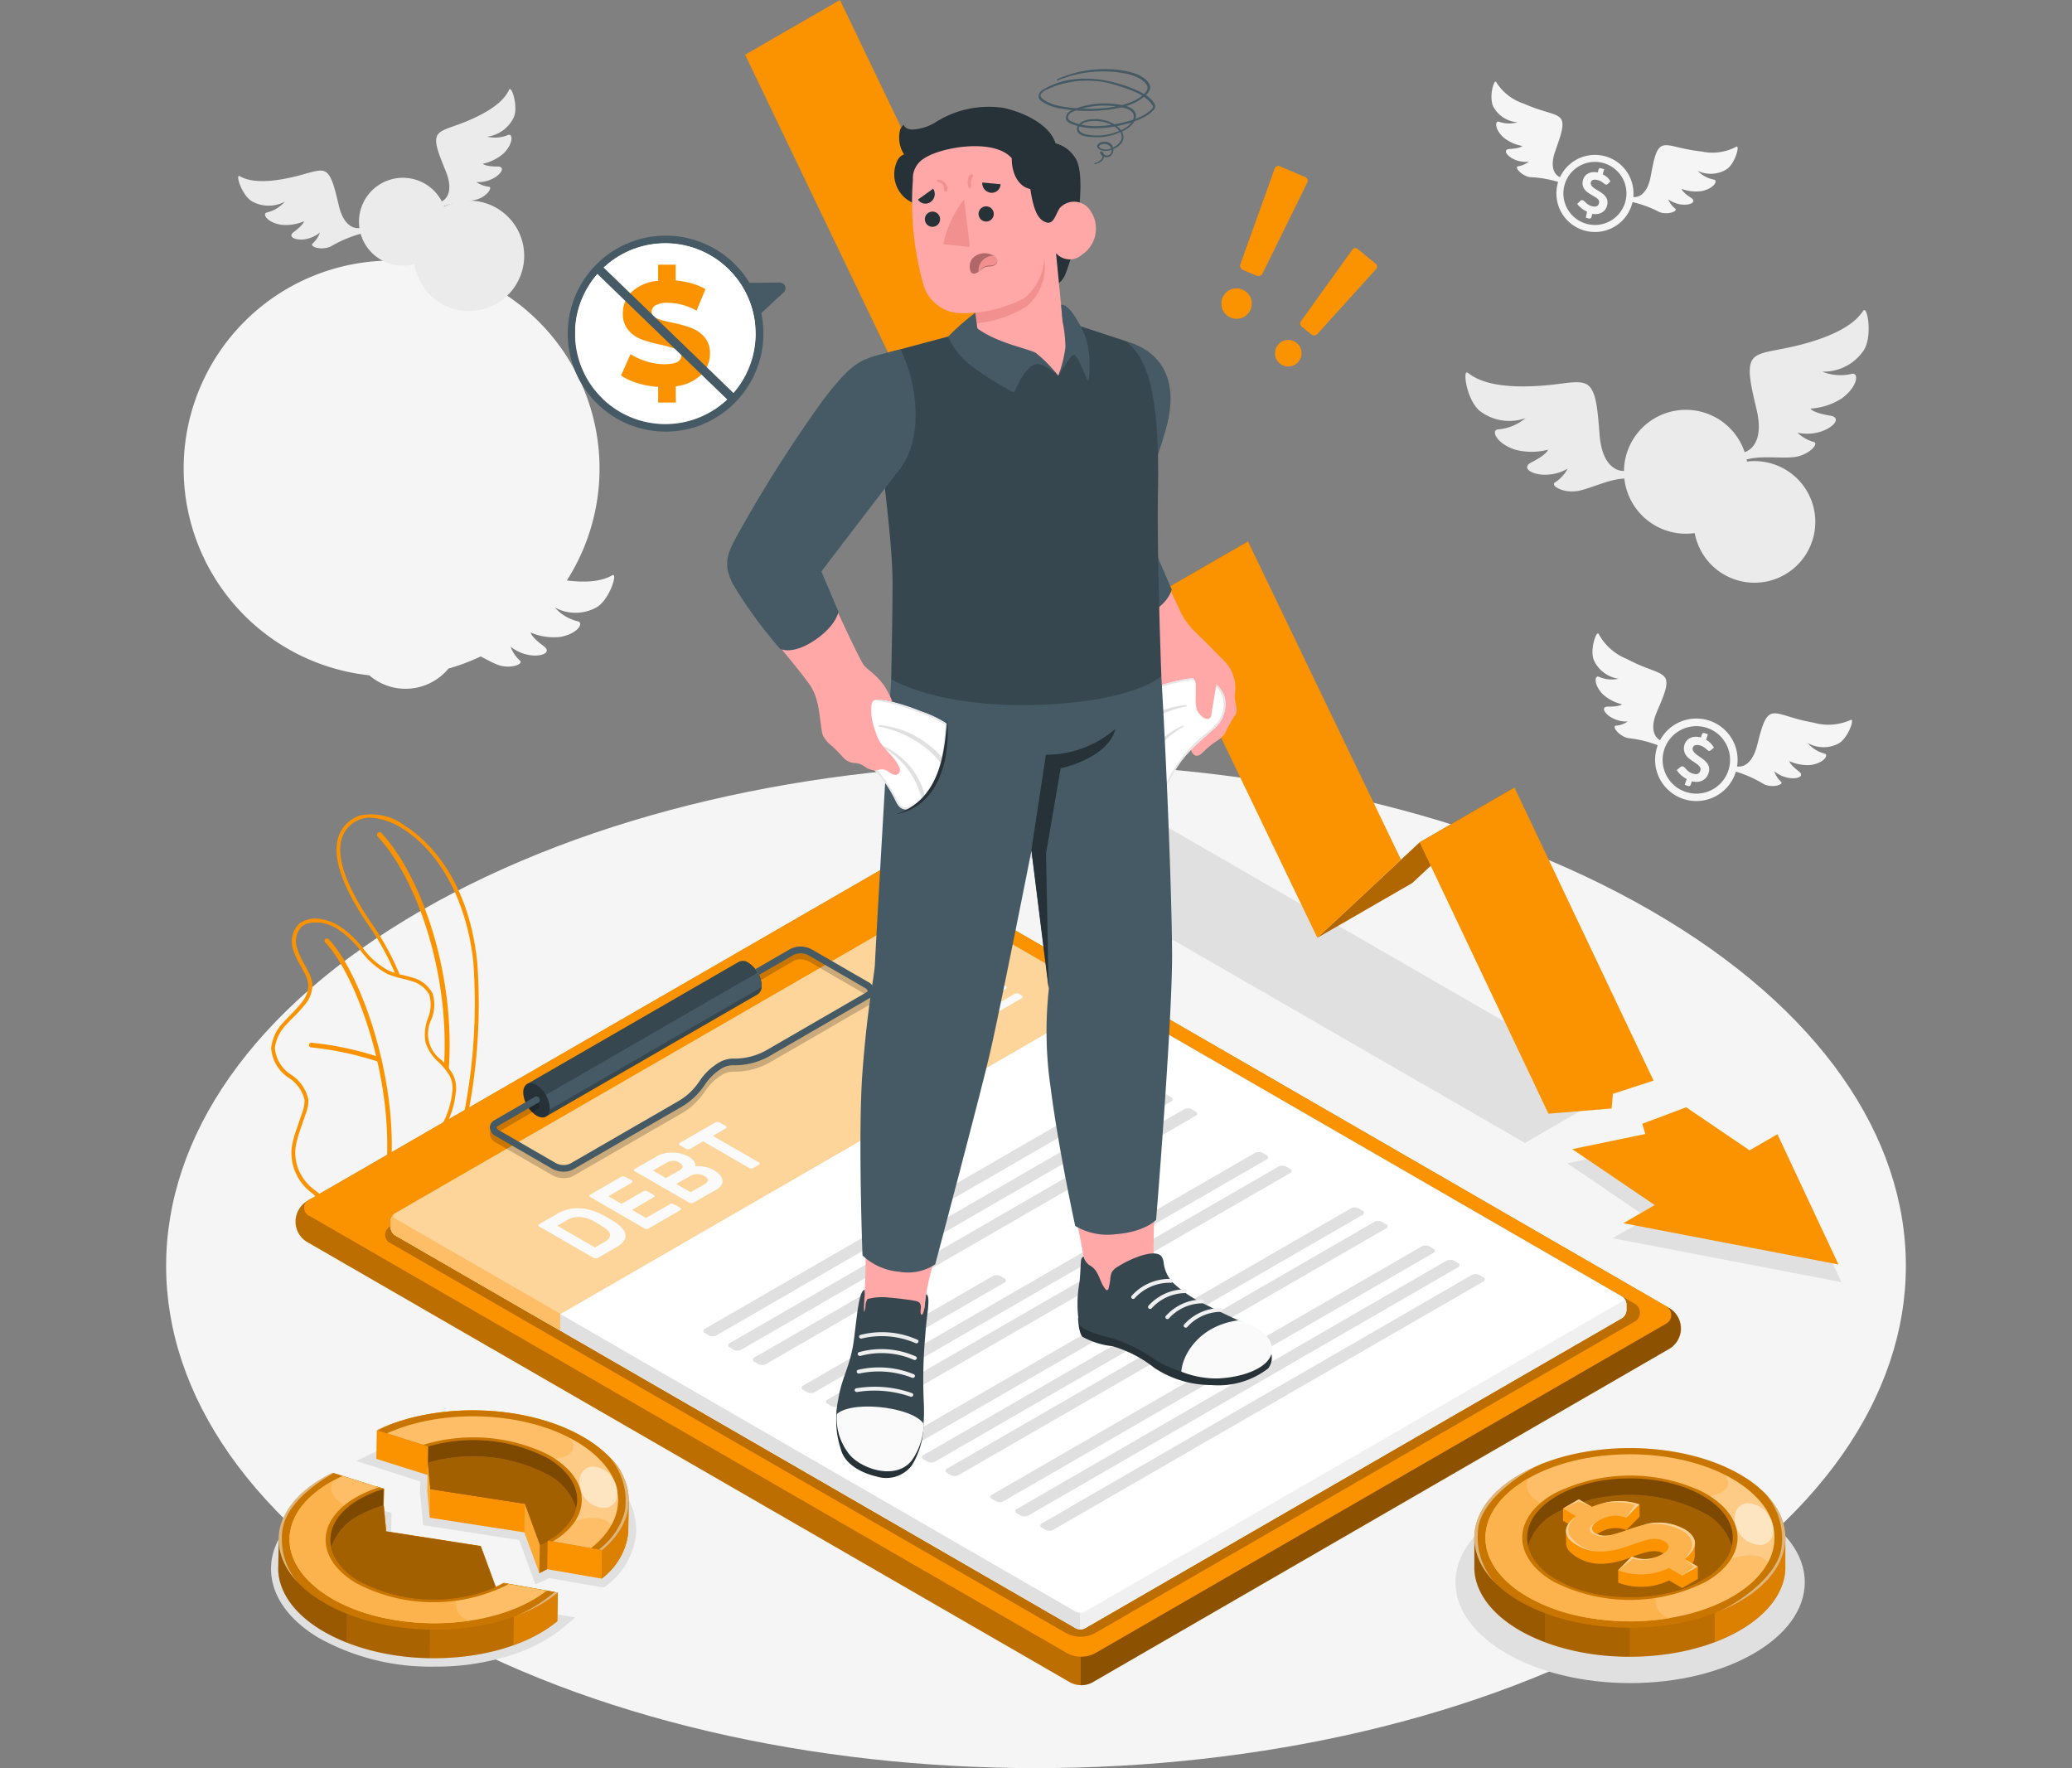 <svg xmlns="http://www.w3.org/2000/svg" xmlns:xlink="http://www.w3.org/1999/xlink" width="184" height="157" viewBox="0 0 184 157">
  <rect x="0" y="0" width="184" height="157" fill="#808080" stroke="none"/>
  <defs>
    <clipPath id="clip-path">
      <rect id="長方形_2486" data-name="長方形 2486" width="184" height="157" transform="translate(257 1680)" fill="#fff"/>
    </clipPath>
  </defs>
  <g id="our-strengths_02" data-name="our-strengths−02" transform="translate(-257 -1680)">
    <g id="マスクグループ_53" data-name="マスクグループ 53" clip-path="url(#clip-path)">
      <g id="Money_stress-amico_1_" data-name="Money stress-amico (1)" transform="translate(264.804 1674.686)">
        <g id="freepik--Floor--inject-121">
          <path id="freepik--floor--inject-121-2" data-name="freepik--floor--inject-121" d="M29.574,86.18c-30.168,17.417-30.165,45.654,0,63.071s79.08,17.417,109.245,0,30.165-45.654,0-63.071S59.756,68.763,29.574,86.18Z" fill="#f5f5f5"/>
        </g>
        <g id="freepik--flying-coins--inject-121">
          <g id="freepik--flying-coins--inject-121-2" data-name="freepik--flying-coins--inject-121">
            <path id="パス_7693" data-name="パス 7693" d="M144.022,69.313a3.663,3.663,0,1,0,2.282,4.649,3.663,3.663,0,0,0-2.282-4.649Zm-2.151,6.31a2.995,2.995,0,1,1,3.8-1.867A2.995,2.995,0,0,1,141.871,75.623Z" fill="#f5f5f5"/>
            <path id="パス_7694" data-name="パス 7694" d="M143.951,73.874a1.09,1.09,0,0,0,.027-.3.939.939,0,0,0-.057-.263,1.012,1.012,0,0,0-.128-.226,1.4,1.4,0,0,0-.179-.2,2.606,2.606,0,0,0-.206-.179l-.223-.159a3.882,3.882,0,0,1-.422-.311.962.962,0,0,1-.206-.243.358.358,0,0,1-.037-.277.338.338,0,0,1,.051-.118.263.263,0,0,1,.1-.084.368.368,0,0,1,.149-.044.925.925,0,0,1,.206,0,1.4,1.4,0,0,1,.463.179,1.429,1.429,0,0,1,.135.1l.115.1.1.084a.24.24,0,0,0,.084.047.172.172,0,0,0,.108,0,.283.283,0,0,0,.108-.064l.257-.219a2.049,2.049,0,0,0-.27-.361A1.688,1.688,0,0,0,143.7,71l.165-.486-.287-.1a.189.189,0,0,0-.155,0,.186.186,0,0,0-.091.111l-.095.273a1.573,1.573,0,0,0-.544-.061,1.151,1.151,0,0,0-.436.125.894.894,0,0,0-.314.267,1.013,1.013,0,0,0-.176.368,1.161,1.161,0,0,0-.017.49,1.013,1.013,0,0,0,.162.378,1.35,1.35,0,0,0,.277.3,3.065,3.065,0,0,0,.338.243l.425.294a.911.911,0,0,1,.206.23.338.338,0,0,1,.037.267.4.4,0,0,1-.52.338,1.162,1.162,0,0,1-.466-.176,1.2,1.2,0,0,1-.182-.149l-.142-.149a1.348,1.348,0,0,0-.118-.122.291.291,0,0,0-.115-.074.192.192,0,0,0-.115,0,.186.186,0,0,0-.1.044l-.338.277a1.945,1.945,0,0,0,.371.442,2.434,2.434,0,0,0,.51.358l-.176.513.287.1a.179.179,0,0,0,.155,0,.169.169,0,0,0,.091-.108l.1-.307a1.543,1.543,0,0,0,.544.047,1.036,1.036,0,0,0,.442-.142.942.942,0,0,0,.338-.3,1.222,1.222,0,0,0,.179-.422Z" fill="#f5f5f5"/>
            <path id="パス_7695" data-name="パス 7695" d="M139.339,68.5c.638-1.492,1.107-2.542.675-3.076s-1.553-.638-3.376-1.61a4.91,4.91,0,0,1-2.471-2.2c-.186-.409-.837,1.442-.412,2.363a2.863,2.863,0,0,0,2.178,1.607,2.864,2.864,0,0,1-1.756-.176c-.382-.145-.476.675.338,1.539a3.832,3.832,0,0,0,1.712.9s-.155.223-1.219.209c-.628,0-.405.523.2.918a2.7,2.7,0,0,0,1.536.408,2.238,2.238,0,0,1-1.013.368c-.429-.017.115.861,1.013,1.1a10.651,10.651,0,0,1,2.927.739l.152-.446C139.069,70.866,138.7,69.985,139.339,68.5Z" fill="#f5f5f5"/>
            <path id="パス_7696" data-name="パス 7696" d="M148.225,71.528c.405-1.57.675-2.7,1.35-2.849s1.62.446,3.663.8a4.832,4.832,0,0,0,3.3-.236c.4-.213-.219,1.654-1.111,2.11a2.86,2.86,0,0,1-2.7-.061,2.863,2.863,0,0,0,1.5.935c.392.118-.044.834-1.222,1.013A3.882,3.882,0,0,1,151.1,72.9s0,.267.837.908c.5.378,0,.675-.716.6a2.681,2.681,0,0,1-1.465-.614,2.252,2.252,0,0,0,.574.912c.338.246-.618.611-1.469.253a10.578,10.578,0,0,0-2.768-1.2l.152-.446C146.986,73.571,147.816,73.1,148.225,71.528Z" fill="#f5f5f5"/>
          </g>
          <g id="freepik--flying-coins--inject-121-3" data-name="freepik--flying-coins--inject-121">
            <path id="パス_7697" data-name="パス 7697" d="M134.721,19.186a3.423,3.423,0,1,0,2.417,4.193A3.423,3.423,0,0,0,134.721,19.186ZM133.1,25.192a2.8,2.8,0,1,1,2.125-.276,2.8,2.8,0,0,1-2.125.276Z" fill="#f5f5f5"/>
            <path id="パス_7698" data-name="パス 7698" d="M134.937,23.443a.919.919,0,0,0,0-.287.729.729,0,0,0-.071-.24.8.8,0,0,0-.132-.2,1.732,1.732,0,0,0-.179-.172,2.261,2.261,0,0,0-.2-.152l-.219-.138a3.377,3.377,0,0,1-.409-.26.888.888,0,0,1-.209-.213.358.358,0,0,1-.054-.257.263.263,0,0,1,.044-.115.233.233,0,0,1,.084-.088.419.419,0,0,1,.135-.047.729.729,0,0,1,.192,0,1.317,1.317,0,0,1,.442.138l.132.088.115.088.1.071a.3.3,0,0,0,.081.041.182.182,0,0,0,.1,0,.27.27,0,0,0,.1-.068l.223-.219a1.922,1.922,0,0,0-.273-.338,1.688,1.688,0,0,0-.415-.277l.125-.463-.273-.074a.152.152,0,0,0-.223.108l-.071.263a1.394,1.394,0,0,0-.51-.024,1.037,1.037,0,0,0-.4.142.881.881,0,0,0-.277.27.894.894,0,0,0-.138.338,1.013,1.013,0,0,0,0,.456,1.033,1.033,0,0,0,.172.338,1.273,1.273,0,0,0,.277.26c.1.074.213.142.321.206l.415.246a.918.918,0,0,1,.209.2.338.338,0,0,1,.047.246.371.371,0,0,1-.466.338,1.013,1.013,0,0,1-.442-.135.911.911,0,0,1-.182-.125l-.138-.128c-.044-.041-.081-.078-.118-.108a.3.3,0,0,0-.111-.061.2.2,0,0,0-.108,0,.186.186,0,0,0-.088.047l-.287.277a1.939,1.939,0,0,0,.375.392,2.509,2.509,0,0,0,.5.3l-.111.537.273.074a.179.179,0,0,0,.145-.02.162.162,0,0,0,.078-.1l.081-.294a1.448,1.448,0,0,0,.51,0,1.033,1.033,0,0,0,.4-.159.9.9,0,0,0,.284-.3A1.091,1.091,0,0,0,134.937,23.443Z" fill="#f5f5f5"/>
            <path id="パス_7699" data-name="パス 7699" d="M130.315,18.713c.5-1.428.874-2.437.449-2.91s-1.492-.5-3.258-1.29a4.522,4.522,0,0,1-2.437-1.9c-.2-.368-.692,1.4-.24,2.211a2.67,2.67,0,0,0,2.127,1.35,2.7,2.7,0,0,1-1.648-.054c-.365-.111-.4.675.425,1.415a3.609,3.609,0,0,0,1.651.739s-.132.216-1.124.267c-.584.034-.338.517.24.844a2.491,2.491,0,0,0,1.458.287,2.1,2.1,0,0,1-.922.405c-.4,0,.162.8,1.013.966a10.031,10.031,0,0,1,2.775.506l.115-.425C130.2,20.931,129.8,20.141,130.315,18.713Z" fill="#f5f5f5"/>
            <path id="パス_7700" data-name="パス 7700" d="M138.779,20.992c.28-1.489.466-2.549,1.074-2.741s1.536.314,3.464.517a4.531,4.531,0,0,0,3.062-.422c.361-.219-.1,1.556-.9,2.026a2.677,2.677,0,0,1-2.525.111,2.681,2.681,0,0,0,1.452.78c.375.088,0,.783-1.074,1.013a3.6,3.6,0,0,1-1.8-.189s0,.25.834.793c.493.321.041.618-.628.611a2.508,2.508,0,0,1-1.4-.483,2.09,2.09,0,0,0,.594.81c.338.213-.54.608-1.35.338a10.229,10.229,0,0,0-2.654-.952l.115-.425C137.742,22.957,138.5,22.481,138.779,20.992Z" fill="#f5f5f5"/>
          </g>
          <g id="freepik--flying-coins--inject-121-4" data-name="freepik--flying-coins--inject-121">
            <path id="パス_7701" data-name="パス 7701" d="M29.709,56.829A4.939,4.939,0,1,0,32.6,59.27a4.943,4.943,0,0,0-2.892-2.441Zm-2.731,8.555a18.466,18.466,0,1,0-.014,0Z" fill="#f5f5f5"/>
            <path id="パス_7702" data-name="パス 7702" d="M29.709,62.983a1.259,1.259,0,0,0,.03-.412,1.094,1.094,0,0,0-.088-.338,1.368,1.368,0,0,0-.176-.3,2.228,2.228,0,0,0-.246-.26,2.668,2.668,0,0,0-.284-.233c-.1-.074-.2-.145-.3-.209a4.783,4.783,0,0,1-.577-.409,1.32,1.32,0,0,1-.287-.338.51.51,0,0,1-.057-.375.5.5,0,0,1,.068-.162.392.392,0,0,1,.128-.118.6.6,0,0,1,.2-.057.986.986,0,0,1,.277,0,1.884,1.884,0,0,1,.631.233,1.277,1.277,0,0,1,.182.135c.057.044.111.088.159.132l.138.111a.449.449,0,0,0,.115.064.25.25,0,0,0,.149,0,.4.4,0,0,0,.145-.088l.338-.307a3.2,3.2,0,0,0-.375-.476,2.363,2.363,0,0,0-.581-.425l.209-.675-.388-.125a.25.25,0,0,0-.209.017.23.23,0,0,0-.122.149l-.088.405a2.026,2.026,0,0,0-.733-.068,1.519,1.519,0,0,0-.587.179,1.293,1.293,0,0,0-.419.368,1.35,1.35,0,0,0-.223.5,1.5,1.5,0,0,0,0,.658,1.438,1.438,0,0,0,.226.506,1.749,1.749,0,0,0,.358.378c.149.115.3.223.452.338l.587.381a1.178,1.178,0,0,1,.284.3.463.463,0,0,1,.057.358.537.537,0,0,1-.7.449,1.482,1.482,0,0,1-.631-.223,1.519,1.519,0,0,1-.25-.192l-.2-.2c-.057-.064-.111-.118-.162-.165a.4.4,0,0,0-.155-.095.284.284,0,0,0-.159,0,.243.243,0,0,0-.118.054l-.429.378a2.589,2.589,0,0,0,.513.591,3.423,3.423,0,0,0,.675.469l-.219.7.388.122a.25.25,0,0,0,.209,0,.243.243,0,0,0,.122-.152l.132-.419a2,2,0,0,0,.736.051,1.475,1.475,0,0,0,.594-.2,1.35,1.35,0,0,0,.429-.415A1.641,1.641,0,0,0,29.709,62.983Z" fill="#f5f5f5"/>
            <path id="パス_7703" data-name="パス 7703" d="M23.362,55.85c.82-2.026,1.421-3.457.837-4.166s-2.113-.82-4.608-2.08-3.13-2.363-3.376-2.91-1.094,1.968-.493,3.177a3.855,3.855,0,0,0,2.964,2.12,3.8,3.8,0,0,1-2.363-.192c-.51-.192-.625.942.513,2.07a5.175,5.175,0,0,0,2.323,1.161s-.2.3-1.637.314c-.844,0-.53.719.29,1.232a3.6,3.6,0,0,0,2.08.51,3.028,3.028,0,0,1-1.35.523c-.574-.01.179,1.161,1.388,1.458s2.876.253,3.967.918l.192-.6C23.062,59.057,22.538,57.875,23.362,55.85Z" fill="#f5f5f5"/>
            <path id="パス_7704" data-name="パス 7704" d="M35.425,59.705c.506-2.13.847-3.643,1.732-3.882s2.2.557,4.963.976,3.92-.108,4.45-.405-.253,2.238-1.442,2.873a3.862,3.862,0,0,1-3.649,0,3.894,3.894,0,0,0,2.046,1.219c.53.152-.037,1.128-1.62,1.388a5.182,5.182,0,0,1-2.579-.395s0,.365,1.151,1.205c.675.5,0,.891-.952.834a3.609,3.609,0,0,1-1.992-.79,3.165,3.165,0,0,0,.8,1.212c.466.324-.82.841-1.978.385s-2.488-1.462-3.764-1.55l.192-.608C33.811,62.49,34.922,61.832,35.425,59.705Z" fill="#f5f5f5"/>
          </g>
          <g id="freepik--flying-coins--inject-121-5" data-name="freepik--flying-coins--inject-121">
            <path id="パス_7705" data-name="パス 7705" d="M141.047,41.772a5.5,5.5,0,1,0,4.1.987A5.506,5.506,0,0,0,141.047,41.772ZM142.6,51.66a5.4,5.4,0,1,0,0-.007Z" fill="#ebebeb"/>
            <path id="パス_7706" data-name="パス 7706" d="M144.157,47.886a1.455,1.455,0,0,0-.176-.422,1.293,1.293,0,0,0-.26-.307,1.317,1.317,0,0,0-.338-.213,2.253,2.253,0,0,0-.375-.138,3.8,3.8,0,0,0-.4-.091l-.409-.057a5.315,5.315,0,0,1-.776-.118,1.4,1.4,0,0,1-.446-.176.54.54,0,0,1-.243-.338.489.489,0,0,1-.017-.2.466.466,0,0,1,.071-.182.625.625,0,0,1,.165-.159,1.242,1.242,0,0,1,.284-.128,2.154,2.154,0,0,1,.746-.084,2.026,2.026,0,0,1,.25.044l.223.051.192.044a.439.439,0,0,0,.145,0,.267.267,0,0,0,.152-.071.459.459,0,0,0,.1-.162l.189-.473a3.427,3.427,0,0,0-.611-.287,2.485,2.485,0,0,0-.793-.135l-.122-.763-.446.068a.3.3,0,0,0-.2.122.28.28,0,0,0-.047.209l.068.436a2.225,2.225,0,0,0-.763.3,1.648,1.648,0,0,0-.493.469,1.435,1.435,0,0,0-.2,1.188,1.688,1.688,0,0,0,.314.675,1.644,1.644,0,0,0,.479.392,2.174,2.174,0,0,0,.577.2c.206.037.408.071.611.095l.77.091a1.35,1.35,0,0,1,.436.159.506.506,0,0,1,.233.338.6.6,0,0,1-.463.8,1.637,1.637,0,0,1-.743.091,1.513,1.513,0,0,1-.338-.068c-.1-.03-.2-.064-.29-.1l-.243-.081a.486.486,0,0,0-.206-.017.34.34,0,0,0-.257.2l-.236.594a2.93,2.93,0,0,0,.8.338,3.764,3.764,0,0,0,.928.118l.128.8.446-.068a.29.29,0,0,0,.2-.125.27.27,0,0,0,.047-.206l-.078-.486a2.309,2.309,0,0,0,.756-.314,1.688,1.688,0,0,0,.493-.5,1.506,1.506,0,0,0,.219-.625A1.877,1.877,0,0,0,144.157,47.886Z" fill="#ebebeb"/>
            <path id="パス_7707" data-name="パス 7707" d="M134.248,43.963c-.192-2.431-.307-4.156-1.246-4.571s-2.515.24-5.631.233-4.3-.8-4.821-1.205-.1,2.508,1.094,3.41a4.308,4.308,0,0,0,4.021.614,4.349,4.349,0,0,1-2.458,1c-.611.078-.152,1.246,1.546,1.8a5.715,5.715,0,0,0,2.91,0s-.047.4-1.475,1.128c-.837.429-.169.982.9,1.084a4.028,4.028,0,0,0,2.329-.53,3.407,3.407,0,0,1-1.09,1.2c-.581.28.76,1.063,2.113.756s2.988-1.185,4.409-1.067l-.108-.7C135.555,47.305,134.444,46.39,134.248,43.963Z" fill="#ebebeb"/>
            <path id="パス_7708" data-name="パス 7708" d="M148.208,41.772c-.557-2.363-.976-4.051-.213-4.726s2.468-.544,5.432-1.509,3.849-2.066,4.227-2.623.868,2.363,0,3.579a4.3,4.3,0,0,1-3.639,1.82,4.33,4.33,0,0,0,2.647.192c.621-.115.527,1.141-.922,2.191a5.781,5.781,0,0,1-2.768.9s.169.368,1.749.625c.932.149.463.878-.527,1.307a4.028,4.028,0,0,1-2.38.206,3.387,3.387,0,0,0,1.4.81c.638.088-.4,1.242-1.779,1.367s-3.211-.213-4.524.338l-.111-.7C147.975,45.357,148.751,44.145,148.208,41.772Z" fill="#ebebeb"/>
          </g>
          <g id="freepik--flying-coins--inject-121-6" data-name="freepik--flying-coins--inject-121">
            <path id="パス_7709" data-name="パス 7709" d="M26.785,21.286a3.9,3.9,0,1,0,4.9,2.519A3.9,3.9,0,0,0,26.785,21.286Zm2.161,6.752a4.9,4.9,0,1,0,0-.017Z" fill="#ebebeb"/>
            <path id="パス_7710" data-name="パス 7710" d="M29.618,25.222a1.1,1.1,0,0,0-.169-.277,1.013,1.013,0,0,0-.216-.186.949.949,0,0,0-.253-.111,1.492,1.492,0,0,0-.277-.057,1.417,1.417,0,0,1-.29-.02h-.29a3.835,3.835,0,0,1-.557,0,.993.993,0,0,1-.338-.074.385.385,0,0,1-.206-.213.4.4,0,0,1-.034-.135.314.314,0,0,1,.03-.135.462.462,0,0,1,.1-.128.982.982,0,0,1,.186-.122,1.6,1.6,0,0,1,.517-.132,1.043,1.043,0,0,1,.179,0h.3a.425.425,0,0,0,.1,0,.2.2,0,0,0,.1-.068.338.338,0,0,0,.054-.122l.078-.338a2.306,2.306,0,0,0-.459-.135,1.756,1.756,0,0,0-.567,0l-.169-.52-.3.1a.2.2,0,0,0-.138.257l.095.3a1.523,1.523,0,0,0-.5.29,1.209,1.209,0,0,0-.3.385.993.993,0,0,0-.1.425,1.074,1.074,0,0,0,.084.425,1.232,1.232,0,0,0,.294.429,1.107,1.107,0,0,0,.378.219,1.529,1.529,0,0,0,.425.081h.439l.544-.037a.969.969,0,0,1,.321.061.338.338,0,0,1,.2.206.425.425,0,0,1-.236.608,1.2,1.2,0,0,1-.51.145,1.013,1.013,0,0,1-.25,0,1,1,0,0,1-.213-.037l-.179-.03a.338.338,0,0,0-.145,0,.243.243,0,0,0-.1.068.213.213,0,0,0-.054.1l-.1.439a2.123,2.123,0,0,0,.6.145,2.7,2.7,0,0,0,.675,0l.176.547.307-.1a.2.2,0,0,0,.128-.108.176.176,0,0,0,0-.149l-.1-.338a1.627,1.627,0,0,0,.5-.3,1.161,1.161,0,0,0,.287-.4,1.07,1.07,0,0,0,.088-.459,1.378,1.378,0,0,0-.118-.493Z" fill="#ebebeb"/>
            <path id="パス_7711" data-name="パス 7711" d="M22.282,23.555c-.4-1.688-.675-2.87-1.35-3.059s-1.762.436-3.943.773-3.089-.084-3.508-.314.2,1.762,1.138,2.262a3.038,3.038,0,0,0,2.876,0,3.065,3.065,0,0,1-1.61.966c-.419.122.03.888,1.28,1.09a4.085,4.085,0,0,0,2.026-.311s0,.284-.9.949c-.544.392,0,.7.749.675a2.839,2.839,0,0,0,1.57-.625,2.4,2.4,0,0,1-.631.955c-.375.26.645.675,1.56.3A10.935,10.935,0,0,1,24.5,26l-.155-.479C23.544,25.752,22.67,25.232,22.282,23.555Z" fill="#ebebeb"/>
            <path id="パス_7712" data-name="パス 7712" d="M31.779,20.509c-.648-1.6-1.124-2.724-.675-3.285s1.664-.648,3.633-1.644,2.465-1.864,2.67-2.3.861,1.553.388,2.505a3.038,3.038,0,0,1-2.343,1.664,3,3,0,0,0,1.87-.152c.412-.152.493.743-.405,1.634a4.1,4.1,0,0,1-1.84.925s.159.24,1.293.246c.675,0,.419.567-.23.972a2.849,2.849,0,0,1-1.641.405,2.417,2.417,0,0,0,1.07.412c.456,0-.142.912-1.094,1.151s-2.269.2-3.126.726l-.142-.479C32.018,23.038,32.427,22.106,31.779,20.509Z" fill="#ebebeb"/>
          </g>
        </g>
        <g id="freepik--Shadows--inject-121">
          <path id="freepik--Shadow--inject-121" d="M127.614,106.8,75.167,76.552l8.423-4.865,52.447,30.246Z" fill="#e0e0e0"/>
          <path id="freepik--shadow--inject-121-2" data-name="freepik--shadow--inject-121" d="M135.4,115.261l3.119-1.8-7.147-4.855,6.728-1.394-.223-.753,4.392-1.651,5.162,3.5,2.525-1.455,5.77,12.309Z" fill="#e0e0e0"/>
          <path id="freepik--shadow--inject-121-3" data-name="freepik--shadow--inject-121" d="M45.607,146.243l-4.652-.807c-.169.088-.338.179-.54.267l-.675.3-1.445-3.943L29.77,140.74l-.277-2.9.02-.982-5.678-1.816,1.536-.736a20.782,20.782,0,0,1,8.808-1.833A20.327,20.327,0,0,1,44.5,135.038a11.235,11.235,0,0,1,2.1,1.607H47v.422a5.979,5.979,0,0,1,1.688,4.389,6.558,6.558,0,0,1-2.6,4.618l-.189.159Z" fill="#e0e0e0"/>
          <path id="freepik--shadow--inject-121-4" data-name="freepik--shadow--inject-121" d="M30.8,153.3a20.34,20.34,0,0,1-10.327-2.566c-2.751-1.654-4.247-3.859-4.207-6.205s1.61-4.5,4.423-6.053c.277-.152.523-.28.756-.388l.24-.111,5.277,1.688-.034,1.911.169,1.779,8.271,1.286,1.205,3.288.206-.118,6.5,1.128-1.117.935a11.279,11.279,0,0,1-1.81,1.222,15.606,15.606,0,0,1-2.026.932l-.219.081A21.721,21.721,0,0,1,30.8,153.3Z" fill="#e0e0e0"/>
          <ellipse id="freepik--shadow--inject-121-5" data-name="freepik--shadow--inject-121" cx="15.51" cy="8.953" rx="15.51" ry="8.953" transform="translate(121.446 136.858)" fill="#e0e0e0"/>
        </g>
        <g id="freepik--Plants--inject-121">
          <g id="freepik--plants--inject-121-2" data-name="freepik--plants--inject-121">
            <path id="パス_7713" data-name="パス 7713" d="M33.561,105.194a50.756,50.756,0,0,0,1.013-14.463c-.814-7.748-4.73-11.016-6.374-12.069a4.991,4.991,0,0,0-3.967-.952A2.981,2.981,0,0,0,22.258,79.6c-.594,1.823.338,4.537,2.8,8.065a23.558,23.558,0,0,1,2.259,4.169h.365A24.088,24.088,0,0,0,25.32,87.48c-2.363-3.376-3.309-6.077-2.758-7.765a2.623,2.623,0,0,1,1.762-1.688,2.228,2.228,0,0,1,.726-.111A5.868,5.868,0,0,1,28,78.928c3.339,2.124,5.665,6.536,6.229,11.816A50.832,50.832,0,0,1,33.193,105.2h0l-.095.4-3.146,1.816.2.273,3.241-1.864.152-.655Z" fill="#fb9301"/>
            <path id="パス_7714" data-name="パス 7714" d="M31.62,100.062a2.623,2.623,0,0,1,.409.442c.675-8.491-2.329-17.3-5.952-21.212a.226.226,0,1,0-.338.3C29.25,83.388,32.157,91.828,31.62,100.062Z" fill="#fb9301"/>
            <path id="パス_7715" data-name="パス 7715" d="M21.9,112.4a4.11,4.11,0,0,1-1.864-1.036l-.172-.135a4.561,4.561,0,0,1-1.438-1.83,4.288,4.288,0,0,1-.253-2.6,9.588,9.588,0,0,1,.395-1.33L19,104.2a3.092,3.092,0,0,0,.243-1.219A3.211,3.211,0,0,0,17.809,101a3.414,3.414,0,0,1-1.533-2.637A3.815,3.815,0,0,1,17.36,96.1c.216-.25.452-.486.675-.719A10.783,10.783,0,0,0,19,94.306a2.407,2.407,0,0,0,.577-1.509,2.525,2.525,0,0,0-.29-.976c-.111-.236-.24-.469-.365-.7a7.012,7.012,0,0,1-.675-1.445,2.241,2.241,0,0,1,.52-2.346,2.531,2.531,0,0,1,1.968-.4,4.389,4.389,0,0,1,1.729.706,8.906,8.906,0,0,1,1.958,1.86,6.92,6.92,0,0,0,2.255,1.988,6.949,6.949,0,0,0,1.3.408c.267.068.54.135.81.219a2.838,2.838,0,0,1,1.816,1.4,3.359,3.359,0,0,1-.108,2.343,2.864,2.864,0,0,0,.9,3.579,5.712,5.712,0,0,1,1.013,1.273,2.751,2.751,0,0,1,.25,1.722,7.832,7.832,0,0,1-.827,2.731,23.89,23.89,0,0,1-1.627,2.5l-.051.044c-1.33.77-7.957,4.6-8.032,4.639a.55.55,0,0,1-.223.051ZM20.212,87.24A1.843,1.843,0,0,0,19,87.578,1.909,1.909,0,0,0,18.6,89.57a6.779,6.779,0,0,0,.631,1.374c.128.233.26.473.375.716a2.866,2.866,0,0,1,.338,1.107,2.741,2.741,0,0,1-.648,1.725,11.141,11.141,0,0,1-1,1.1c-.226.23-.456.463-.675.706a3.583,3.583,0,0,0-1.013,2.063,3.093,3.093,0,0,0,1.415,2.363,3.54,3.54,0,0,1,1.556,2.221,3.376,3.376,0,0,1-.263,1.35l-.432,1.266a9.811,9.811,0,0,0-.375,1.283,3.977,3.977,0,0,0,.23,2.4,4.264,4.264,0,0,0,1.33,1.688l.182.138c.939.736,1.523,1.057,1.735.952.142-.078,5.263-3.038,7.988-4.612A24.035,24.035,0,0,0,31.546,105a7.576,7.576,0,0,0,.8-2.627,2.427,2.427,0,0,0-.213-1.519,5.5,5.5,0,0,0-.962-1.2A4.112,4.112,0,0,1,29.989,97.9a3.986,3.986,0,0,1,.2-2.151,3.18,3.18,0,0,0,.125-2.12A2.59,2.59,0,0,0,28.7,92.419c-.257-.081-.527-.149-.787-.213a7.389,7.389,0,0,1-1.35-.429A7.264,7.264,0,0,1,24.2,89.7a8.673,8.673,0,0,0-1.88-1.793,4,4,0,0,0-1.59-.655,3.862,3.862,0,0,0-.527-.013Z" fill="#fb9301"/>
            <path id="パス_7716" data-name="パス 7716" d="M26.671,109.657h0a.213.213,0,0,1-.192-.23c.763-8.275-2.7-17.623-5.4-20.428a.209.209,0,0,1,0-.294.213.213,0,0,1,.3,0c2.758,2.86,6.276,12.366,5.5,20.759a.209.209,0,0,1-.206.192Z" fill="#fb9301"/>
            <path id="パス_7717" data-name="パス 7717" d="M25.854,99.593h-.061a28.022,28.022,0,0,0-5.969-1.273.213.213,0,0,1-.189-.23.2.2,0,0,1,.226-.189,28.492,28.492,0,0,1,6.077,1.3.206.206,0,0,1,.125.267A.213.213,0,0,1,25.854,99.593Z" fill="#fb9301"/>
          </g>
        </g>
        <g id="freepik--Arrow--inject-121">
          <g id="freepik--arrow--inject-121-2" data-name="freepik--arrow--inject-121">
            <path id="パス_7718" data-name="パス 7718" d="M93.935,61.866l-8.427,4.865,9.085-8.477,8.427-4.861Z" fill="#fb9301"/>
            <path id="パス_7719" data-name="パス 7719" d="M103.02,53.392l-9.085,8.474-8.427,4.865,9.085-8.477Z" opacity="0.3"/>
            <path id="パス_7720" data-name="パス 7720" d="M92.939,59.8l-7.431,6.931L58.365,10.175l8.423-4.861Z" fill="#fb9301"/>
            <path id="パス_7721" data-name="パス 7721" d="M117.608,83.722l-8.427,4.861,9.085-8.474,8.427-4.865Z" fill="#fb9301"/>
            <path id="パス_7722" data-name="パス 7722" d="M126.692,75.245l-9.085,8.477-8.427,4.861,9.085-8.474Z" opacity="0.3"/>
            <path id="パス_7723" data-name="パス 7723" d="M139.042,101.264l-3.612,1.178-.118,1.3-5.608.463-.041-.084-11.4-24.007,8.423-4.865,12.343,26Z" fill="#fb9301"/>
            <path id="パス_7724" data-name="パス 7724" d="M116.612,81.653l-7.431,6.931L94.593,58.253l8.427-4.861Z" fill="#fb9301"/>
            <path id="パス_7725" data-name="パス 7725" d="M155.46,117.594l-5.422-11.566-2.475,1.428-5.628-3.822-3.9,1.465.27.908-6.489,1.344,7.323,4.966-2.785,1.61Z" fill="#fb9301"/>
          </g>
        </g>
        <g id="freepik--Clipboard--inject-121">
          <g id="freepik--clipboard--inject-121-2" data-name="freepik--clipboard--inject-121">
            <g id="freepik--Board--inject-121">
              <g id="freepik--Window--inject-121">
                <path id="パス_7726" data-name="パス 7726" d="M140.494,125.048,89.178,154.717a2.127,2.127,0,0,1-1.921,0L19.4,115.555a2.113,2.113,0,0,1-.955-1.664v-.226A2.144,2.144,0,0,1,19.409,112L70.772,82.352a2.117,2.117,0,0,1,1.921,0l67.821,39.162a2.124,2.124,0,0,1,.959,1.664v.223a2.127,2.127,0,0,1-.979,1.647Z" fill="#fb9301"/>
                <path id="パス_7727" data-name="パス 7727" d="M140.494,125.048,89.178,154.717a2.127,2.127,0,0,1-1.921,0L19.4,115.555a2.113,2.113,0,0,1-.955-1.664v-.226A2.144,2.144,0,0,1,19.409,112L70.772,82.352a2.117,2.117,0,0,1,1.921,0l67.821,39.162a2.124,2.124,0,0,1,.959,1.664v.223a2.127,2.127,0,0,1-.979,1.647Z" opacity="0.25"/>
                <path id="パス_7728" data-name="パス 7728" d="M72.619,82.308a2.141,2.141,0,0,0-2.225.25l-50.641,29.23a.81.81,0,0,0,0,1.533l67.139,38.747h0a2.64,2.64,0,0,0,2.643,0l50.641-29.226a.885.885,0,0,0,0-1.533h0Z" fill="#fb9301"/>
                <path id="パス_7729" data-name="パス 7729" d="M140.5,121.5l-.338-.189a.885.885,0,0,1,0,1.533L89.522,152.067a2.546,2.546,0,0,1-1.317.354h-.034v2.539a1.971,1.971,0,0,0,.979-.233l51.316-29.669a2.127,2.127,0,0,0,.966-1.664v-.223A2.1,2.1,0,0,0,140.5,121.5Z" opacity="0.25"/>
              </g>
            </g>
            <path id="freepik--shadow--inject-121-6" data-name="freepik--shadow--inject-121" d="M77.105,86.288a2.2,2.2,0,0,0-2.292.257L26.961,114.167a.835.835,0,0,0,0,1.58l59.827,34.537h0a2.721,2.721,0,0,0,2.721,0l47.862-27.623a.912.912,0,0,0,0-1.58l-.878-.51Z" opacity="0.25"/>
            <g id="freepik--Papet--inject-121">
              <path id="パス_7730" data-name="パス 7730" d="M88.547,149.9l47.676-27.535a.915.915,0,0,0,.408-.709v-.53a.9.9,0,0,0-.408-.706L75.792,85.525a.908.908,0,0,0-.814,0L27.292,113.05a.9.9,0,0,0-.409.722v.533a.9.9,0,0,0,.408.706L87.733,149.9a.908.908,0,0,0,.814,0Z" fill="#fff"/>
              <path id="パス_7731" data-name="パス 7731" d="M27.207,113.1a.868.868,0,0,0-.111.111l-.047.064a1.056,1.056,0,0,0-.118.219,1.262,1.262,0,0,0-.041.152.955.955,0,0,0,0,.1v.53a.9.9,0,0,0,.409.709L87.73,149.9a.78.78,0,0,0,.408.1v-1.472a.881.881,0,0,1-.408-.1L27.3,113.536C27.1,113.411,27.069,113.239,27.207,113.1Z" fill="#e0e0e0"/>
              <path id="パス_7732" data-name="パス 7732" d="M136.321,120.491c.118.125.088.287-.1.395L88.55,148.411a.82.82,0,0,1-.408.1v1.472a.773.773,0,0,0,.408-.1l47.673-27.525a.878.878,0,0,0,.405-.7v-.533a.9.9,0,0,0-.307-.631Z" fill="#f0f0f0"/>
              <path id="パス_7733" data-name="パス 7733" d="M90.427,93.982l-14.645-8.44a.908.908,0,0,0-.814,0L27.292,113.05a.9.9,0,0,0-.409.722v.533a.9.9,0,0,0,.408.706l13.369,7.718Z" fill="#fb9301"/>
              <g id="グループ_2634" data-name="グループ 2634" opacity="0.6">
                <path id="パス_7734" data-name="パス 7734" d="M90.427,93.982l-14.645-8.44a.908.908,0,0,0-.814,0L27.292,113.05a.9.9,0,0,0-.409.722v.533a.9.9,0,0,0,.408.706l13.369,7.718Z" fill="#fff"/>
              </g>
              <path id="パス_7735" data-name="パス 7735" d="M41.66,113.1a3.754,3.754,0,0,1,.969-.4,3.714,3.714,0,0,1,1.013-.1,4.051,4.051,0,0,1,1.013.165,5.377,5.377,0,0,1,1,.4c.385.2.749.415,1.1.635a3.19,3.19,0,0,1,.692.577,1.067,1.067,0,0,1,.29.577.8.8,0,0,1-.162.571,2.093,2.093,0,0,1-.675.55l-1.62.935a.338.338,0,0,1-.182.037A.388.388,0,0,1,44.9,117l-4.8-2.768a.149.149,0,0,1-.088-.111.1.1,0,0,1,.061-.1Zm3.1.574a2.823,2.823,0,0,0-.523-.209,2.529,2.529,0,0,0-.554-.091,2.2,2.2,0,0,0-.571.054,2.124,2.124,0,0,0-.56.226l-.861.5,3.339,1.931.881-.517a1.084,1.084,0,0,0,.371-.314.466.466,0,0,0,.088-.321.614.614,0,0,0-.159-.317,1.62,1.62,0,0,0-.368-.3A12.21,12.21,0,0,0,44.763,113.671Z" fill="#fafafa"/>
              <path id="パス_7736" data-name="パス 7736" d="M51.69,112.236a.314.314,0,0,1,.179-.037.425.425,0,0,1,.192.051l.527.3a.175.175,0,0,1,.091.111.1.1,0,0,1-.064.1L49.793,114.4a.338.338,0,0,1-.179.037.425.425,0,0,1-.192-.051l-4.8-2.772a.159.159,0,0,1-.091-.111.108.108,0,0,1,.064-.1l2.772-1.6a.338.338,0,0,1,.182-.034.426.426,0,0,1,.192.051l.527.3a.152.152,0,0,1,.088.111.1.1,0,0,1-.061.1l-2.076,1.2,1.178.675,1.934-1.117a.365.365,0,0,1,.182-.037.429.429,0,0,1,.192.054l.527.3a.152.152,0,0,1,.091.111.1.1,0,0,1-.064.1l-1.934,1.131,1.232.712Z" fill="#fafafa"/>
              <path id="パス_7737" data-name="パス 7737" d="M53.76,112.111a.338.338,0,0,1-.179.034.388.388,0,0,1-.192-.051l-4.8-2.768a.159.159,0,0,1-.091-.111.1.1,0,0,1,.064-.1l1.9-1.094a2.559,2.559,0,0,1,.831-.314,3.173,3.173,0,0,1,.81-.047,3.129,3.129,0,0,1,.716.135,3,3,0,0,1,.554.233,1.6,1.6,0,0,1,.338.26.959.959,0,0,1,.172.243.7.7,0,0,1,.054.2.338.338,0,0,1,0,.135,3.63,3.63,0,0,1,.81.044,2.478,2.478,0,0,1,.888.338,1.839,1.839,0,0,1,.473.375.966.966,0,0,1,.236.442.641.641,0,0,1-.074.459,1.172,1.172,0,0,1-.463.425Zm-1.222-3.565a1.074,1.074,0,0,0-.581-.155,1.313,1.313,0,0,0-.631.2l-1.138.658,1.141.675,1.138-.655q.338-.192.338-.365c.013-.135-.078-.246-.267-.354Zm.989,2.627,1.188-.675c.236-.138.338-.27.338-.4s-.1-.246-.294-.358a1.273,1.273,0,0,0-.628-.165,1.35,1.35,0,0,0-.692.192l-1.188.675Z" fill="#fafafa"/>
              <path id="パス_7738" data-name="パス 7738" d="M55.732,104.971a.338.338,0,0,1,.182-.037.388.388,0,0,1,.192.054l.527.3a.152.152,0,0,1,.091.111.1.1,0,0,1-.064.1l-1.158.675,4.071,2.346a.159.159,0,0,1,.088.111.1.1,0,0,1-.064.1l-.517.3a.338.338,0,0,1-.179.037.425.425,0,0,1-.192-.051l-4.071-2.363-1.155.675a.338.338,0,0,1-.182.037.388.388,0,0,1-.192-.054l-.527-.3a.159.159,0,0,1-.091-.111.108.108,0,0,1,.064-.1Z" fill="#fafafa"/>
              <path id="パス_7739" data-name="パス 7739" d="M41.937,121.976l-14.645-8.44c-.192-.111-.223-.284-.084-.412a.868.868,0,0,0-.111.111l-.047.064a1.056,1.056,0,0,0-.118.219,1.261,1.261,0,0,0-.041.152.955.955,0,0,0,0,.1v.53a.9.9,0,0,0,.409.709l14.645,8.44Z" fill="#fb9301"/>
              <path id="パス_7740" data-name="パス 7740" d="M41.937,121.976l-14.645-8.44c-.192-.111-.223-.284-.084-.412a.868.868,0,0,0-.111.111l-.047.064a1.056,1.056,0,0,0-.118.219,1.261,1.261,0,0,0-.041.152.955.955,0,0,0,0,.1v.53a.9.9,0,0,0,.409.709l14.645,8.44Z" fill="#fff" opacity="0.4"/>
            </g>
            <g id="freepik--Clip--inject-121">
              <g id="freepik--clip--inject-121-2" data-name="freepik--clip--inject-121">
                <path id="パス_7741" data-name="パス 7741" d="M59.492,93.6h0a.827.827,0,0,0,.338-.766,2.613,2.613,0,0,0-1.178-2.043.827.827,0,0,0-.837-.078h0L38.99,101.578l1.668,2.89Z" fill="#37474f"/>
                <path id="パス_7742" data-name="パス 7742" d="M39.837,103.016,59.5,91.666a2.411,2.411,0,0,1,.338,1.168v.125L40.479,104.134Z" fill="#455a64"/>
                <path id="パス_7743" data-name="パス 7743" d="M41.015,103.7c0,.753-.527,1.057-1.178.675a2.613,2.613,0,0,1-1.178-2.042c0-.753.527-1.057,1.178-.675A2.6,2.6,0,0,1,41.015,103.7Z" fill="#263238"/>
              </g>
              <g id="freepik--clip--inject-121-3" data-name="freepik--clip--inject-121">
                <path id="パス_7744" data-name="パス 7744" d="M69.864,93.854a.763.763,0,0,1-.425.658l-8.747,5.064a6.387,6.387,0,0,1-3.376.895,1.935,1.935,0,0,0-1.033.3,4.845,4.845,0,0,0-1.489,1.455,6.313,6.313,0,0,1-2.043,1.934l-9.635,5.564a1.752,1.752,0,0,1-.837.2,2.147,2.147,0,0,1-1.043-.263l-5.007-2.89a.942.942,0,0,1-.537-.776.76.76,0,0,1,.422-.655l3.548-2.049a.287.287,0,0,1,.314,0,.3.3,0,0,1,.091.095.422.422,0,0,1,.044.135.311.311,0,0,1-.149.273l-3.552,2.049c-.078.047-.122.095-.122.138s.074.162.24.257l5,2.876a1.489,1.489,0,0,0,1.283.068l9.639-5.564a5.685,5.685,0,0,0,1.847-1.752,5.422,5.422,0,0,1,1.688-1.637,2.522,2.522,0,0,1,1.35-.381,5.739,5.739,0,0,0,3.038-.814l8.747-5.064c.078-.044.125-.1.125-.142s-.071-.162-.24-.253L64,90.674a1.485,1.485,0,0,0-1.283-.061l-2.957,1.722a2.407,2.407,0,0,0-.219-.564L62.43,90.11a2.053,2.053,0,0,1,1.877.061l5.01,2.9a.928.928,0,0,1,.547.787Z" opacity="0.2"/>
                <path id="パス_7745" data-name="パス 7745" d="M42.278,109.357a2.11,2.11,0,0,1-1.043-.263l-5.007-2.89a.942.942,0,0,1-.537-.776.763.763,0,0,1,.422-.652l3.548-2.049a.3.3,0,1,1,.3.517l-3.548,2.049c-.074.044-.122.095-.122.135a.459.459,0,0,0,.24.26l5,2.89a1.475,1.475,0,0,0,1.283.068l9.635-5.564a5.705,5.705,0,0,0,1.853-1.752,5.365,5.365,0,0,1,1.688-1.634,2.5,2.5,0,0,1,1.35-.385,5.739,5.739,0,0,0,3.038-.814l8.747-5.064c.078-.044.125-.095.125-.138s-.074-.162-.24-.257L64,90.143a1.5,1.5,0,0,0-1.286-.064l-3.123,1.8a2.826,2.826,0,0,0-.307-.513l3.133-1.81a2.073,2.073,0,0,1,1.88.068l5.01,2.893a.935.935,0,0,1,.533.773.756.756,0,0,1-.422.655l-8.747,5.064a6.323,6.323,0,0,1-3.376.895,1.962,1.962,0,0,0-1.04.3,4.8,4.8,0,0,0-1.485,1.455,6.307,6.307,0,0,1-2.043,1.931l-9.635,5.564a1.7,1.7,0,0,1-.814.2Z" fill="#455a64"/>
              </g>
            </g>
            <path id="パス_7746" data-name="パス 7746" d="M63.523,128.732l.338.2a.749.749,0,0,0,.675,0l16.84-9.72a.206.206,0,0,0,0-.392l-.338-.2a.75.75,0,0,0-.675,0l-16.84,9.72a.206.206,0,0,0,0,.392Z" fill="#e0e0e0"/>
            <path id="パス_7747" data-name="パス 7747" d="M65.7,129.977l.338.2a.759.759,0,0,0,.675,0l37.947-21.9a.206.206,0,0,0,0-.392l-.338-.2a.749.749,0,0,0-.675,0L65.7,129.586a.206.206,0,0,0,0,.392Z" fill="#e0e0e0"/>
            <path id="パス_7748" data-name="パス 7748" d="M67.781,131.189l.338.2a.75.75,0,0,0,.675,0l37.95-21.9a.206.206,0,0,0,0-.392l-.338-.2a.75.75,0,0,0-.675,0L67.784,130.8a.206.206,0,0,0,0,.392Z" fill="#e0e0e0"/>
            <path id="パス_7749" data-name="パス 7749" d="M72.031,133.644l.338.2a.76.76,0,0,0,.675,0l16.836-9.72a.206.206,0,0,0,0-.392l-.338-.2a.75.75,0,0,0-.675,0l-16.84,9.723a.206.206,0,0,0,0,.392Z" fill="#e0e0e0"/>
            <path id="パス_7750" data-name="パス 7750" d="M74.212,134.9l.338.2a.75.75,0,0,0,.675,0l37.95-21.9a.206.206,0,0,0,0-.392l-.338-.2a.75.75,0,0,0-.675,0l-37.947,21.9a.206.206,0,0,0,0,.392Z" fill="#e0e0e0"/>
            <path id="パス_7751" data-name="パス 7751" d="M76.3,136.1l.338.2a.75.75,0,0,0,.675,0l37.95-21.9a.206.206,0,0,0,0-.392l-.338-.2a.75.75,0,0,0-.675,0L76.3,135.717a.206.206,0,0,0,0,.385Z" fill="#e0e0e0"/>
            <path id="パス_7752" data-name="パス 7752" d="M54.8,123.691l.338.2a.75.75,0,0,0,.675,0l38.149-22.039a.206.206,0,0,0,0-.392l-.338-.2a.75.75,0,0,0-.675,0L54.8,123.3a.206.206,0,0,0,0,.392Z" fill="#e0e0e0"/>
            <path id="パス_7753" data-name="パス 7753" d="M57,124.964l.338.2a.75.75,0,0,0,.675,0l38.166-22.039a.206.206,0,0,0,0-.392l-.338-.2a.75.75,0,0,0-.675,0L57,124.576a.206.206,0,0,0,0,.388Z" fill="#e0e0e0"/>
            <path id="パス_7754" data-name="パス 7754" d="M59.2,126.237l.338.2a.75.75,0,0,0,.675,0L98.361,104.4a.206.206,0,0,0,0-.392l-.338-.2a.75.75,0,0,0-.675,0L59.2,125.845a.206.206,0,0,0,0,.392Z" fill="#e0e0e0"/>
            <path id="パス_7755" data-name="パス 7755" d="M80.3,138.417l.338.2a.76.76,0,0,0,.675,0l38.149-22.039a.206.206,0,0,0,0-.392l-.338-.2a.75.75,0,0,0-.675,0L80.3,138.026a.206.206,0,0,0,0,.392Z" fill="#e0e0e0"/>
            <path id="パス_7756" data-name="パス 7756" d="M82.5,139.687l.338.2a.75.75,0,0,0,.675,0l38.149-22.039a.206.206,0,0,0,0-.392l-.338-.2a.749.749,0,0,0-.675,0L82.5,139.3a.206.206,0,0,0,0,.392Z" fill="#e0e0e0"/>
            <path id="パス_7757" data-name="パス 7757" d="M84.7,140.96l.338.2a.75.75,0,0,0,.675,0L123.9,119.12a.206.206,0,0,0,0-.392l-.338-.2a.75.75,0,0,0-.675,0L84.738,140.568a.206.206,0,0,0-.037.392Z" fill="#e0e0e0"/>
            <path id="パス_7758" data-name="パス 7758" d="M72.345,96.035l7.107-4.1a.452.452,0,0,1,.415,0l.233.135c.115.064.115.172,0,.24l-7.09,4.105a.473.473,0,0,1-.415,0l-.236-.135a.128.128,0,0,1-.014-.243Z" fill="#fafafa"/>
            <path id="パス_7759" data-name="パス 7759" d="M75.181,97.672l7.107-4.1a.452.452,0,0,1,.415,0l.233.135c.115.064.115.172,0,.24l-7.09,4.105a.473.473,0,0,1-.415,0l-.236-.135a.128.128,0,0,1-.014-.243Z" fill="#fafafa"/>
            <path id="パス_7760" data-name="パス 7760" d="M75.225,96l5.638-3.258a.473.473,0,0,1,.415,0l.236.135c.115.068.115.176,0,.24l-5.641,3.258a.452.452,0,0,1-.415,0l-.233-.135a.125.125,0,0,1,0-.24Z" fill="#fafafa"/>
          </g>
        </g>
        <g id="freepik--broken-coin--inject-121">
          <g id="freepik--Coin--inject-121">
            <path id="パス_7761" data-name="パス 7761" d="M46.329,134.7a10.486,10.486,0,0,0-2.171-1.688c-5.027-3.022-13.1-3.288-18.5-.706l-.044,2.542,4.548,1.438-.024,1.452.223,2.34,8.4,1.3,1.33,3.629a7.585,7.585,0,0,0,.7-.358l4.828.837h0c1.982-1.648,2.718-3.66,2.2-5.6A5.2,5.2,0,0,0,46.329,134.7Z" fill="#fb9301"/>
            <g id="freepik--coin--inject-121-2" data-name="freepik--coin--inject-121">
              <path id="パス_7762" data-name="パス 7762" d="M48.034,138.623l-.051,2.775a5.9,5.9,0,0,1-2.363,4.092l.044-2.542-4.814-.837c-.223.128-.452.246-.7.361l-1.33-3.633-8.4-1.3L30.2,135.2l.024-1.448-.645-.2c4.9-1.013,10.645-.338,14.544,2.026a8.754,8.754,0,0,1,3.194,3.055Z" fill="#fb9301"/>
              <path id="パス_7763" data-name="パス 7763" d="M48.034,138.623l-.051,2.775a5.9,5.9,0,0,1-2.363,4.092l.044-2.542-4.814-.837c-.223.128-.452.246-.7.361l-1.33-3.633-8.4-1.3L30.2,135.2l.024-1.448-.645-.2c4.9-1.013,10.645-.338,14.544,2.026a8.754,8.754,0,0,1,3.194,3.055Z" opacity="0.25"/>
              <path id="パス_7764" data-name="パス 7764" d="M34.547,133.09l-.091,5.064-4.051-.628-.219-2.34.024-1.448-.645-.2a22.579,22.579,0,0,1,4.983-.446Z" opacity="0.1"/>
              <path id="パス_7765" data-name="パス 7765" d="M48.034,138.623l-.051,2.775a5.233,5.233,0,0,1-1.117,2.812,7.743,7.743,0,0,1-1.242,1.28l.044-2.542-3.866-.675.138-7.785a15.018,15.018,0,0,1,2.167,1.063,8.754,8.754,0,0,1,3.194,3.055Z" fill="#fb9301" opacity="0.5"/>
              <path id="パス_7766" data-name="パス 7766" d="M45.668,142.948h0l-4.818-.837c-.223.128-.452.246-.7.361l-1.33-3.633-8.4-1.3L30.2,135.2l.024-1.448-4.564-1.438c5.381-2.583,13.47-2.316,18.494.7a10.486,10.486,0,0,1,2.171,1.688h0C48.807,137.32,48.581,140.524,45.668,142.948Z" fill="#fb9301"/>
              <path id="パス_7767" data-name="パス 7767" d="M45.668,142.948h0l-4.818-.837c-.223.128-.452.246-.7.361l-1.33-3.633-8.4-1.3L30.2,135.2l.024-1.448-4.564-1.438c5.381-2.583,13.47-2.316,18.494.7a10.486,10.486,0,0,1,2.171,1.688h0C48.807,137.32,48.581,140.524,45.668,142.948Z" opacity="0.2"/>
              <path id="パス_7768" data-name="パス 7768" d="M45.668,142.948h0l-.287-.051a6.3,6.3,0,0,0,2.289-3.315,5.922,5.922,0,0,0-1.283-4.8C48.807,137.367,48.558,140.544,45.668,142.948Z" fill="#f5f5f5" opacity="0.5"/>
              <path id="パス_7769" data-name="パス 7769" d="M26.755,131.838a10.233,10.233,0,0,0-1.013.5l-.1-.03a11.729,11.729,0,0,1,1.111-.473Z" fill="#f5f5f5" opacity="0.5"/>
              <path id="パス_7770" data-name="パス 7770" d="M44.678,142.776l-3.842-.675c-.223.128-.452.246-.7.361l-1.33-3.633-8.4-1.3-.219-2.34.024-1.448-3.643-1.155c5-2.262,12.326-1.972,16.911.79C47.852,136.01,48.237,140,44.678,142.776Z" fill="#fb9301"/>
              <path id="パス_7771" data-name="パス 7771" d="M44.678,142.776l-3.842-.675c-.223.128-.452.246-.7.361l-1.33-3.633-8.4-1.3-.219-2.34.024-1.448-3.643-1.155c5-2.262,12.326-1.972,16.911.79C47.852,136.01,48.237,140,44.678,142.776Z" fill="#fff" opacity="0.4"/>
              <path id="パス_7772" data-name="パス 7772" d="M46.471,140.781a4.672,4.672,0,0,0-.891-5.716,8.591,8.591,0,0,0-1.053-.955,10.77,10.77,0,0,0-1.013-.692c-.2-.122-.405-.236-.614-.338.506.874.3,1.8-2.677,1.918-5.824.236,1.452,5.925,1.452,5.925S45.458,139.157,46.471,140.781Z" fill="#fff" opacity="0.2"/>
              <path id="パス_7773" data-name="パス 7773" d="M45.914,139.218c.874-.081,1.323-.972,1.013-1.988a2.292,2.292,0,0,0-2.167-1.688c-.874.084-1.323.976-1.013,1.988A2.281,2.281,0,0,0,45.914,139.218Z" fill="#fff" opacity="0.5"/>
              <path id="パス_7774" data-name="パス 7774" d="M41.286,142.188l-.449-.078c-.223.128-.452.246-.7.361l-1.33-3.633-8.4-1.3-.219-2.34.024-1.448-.436-.138a15.156,15.156,0,0,1,10.942.787c.155.084.307.169.459.26C44.726,136.79,44.749,140.122,41.286,142.188Z" fill="#fb9301"/>
              <path id="パス_7775" data-name="パス 7775" d="M41.286,142.188l-.449-.078c-.223.128-.452.246-.7.361l-1.33-3.633-8.4-1.3-.219-2.34.024-1.448-.436-.138a15.156,15.156,0,0,1,10.942.787c.155.084.307.169.459.26C44.726,136.79,44.749,140.122,41.286,142.188Z" opacity="0.2"/>
              <path id="パス_7776" data-name="パス 7776" d="M40.85,142.111c-.061.037-.125.071-.189.1l-.233.122-.28.135-1.33-3.633-8.4-1.3L30.2,135.2l.024-1.445a14.316,14.316,0,0,1,10.672,1.067C44.327,136.891,44.3,140.139,40.85,142.111Z" fill="#fb9301"/>
              <path id="パス_7777" data-name="パス 7777" d="M40.85,142.111c-.061.037-.125.071-.189.1l-.233.122-.28.135-1.33-3.633-8.4-1.3L30.2,135.2l.024-1.445a14.316,14.316,0,0,1,10.672,1.067C44.327,136.891,44.3,140.139,40.85,142.111Z" opacity="0.5"/>
              <path id="パス_7778" data-name="パス 7778" d="M43.348,139.258a4.891,4.891,0,0,1-2.512,2.853c-.061.037-.125.071-.189.1l-.233.122-.28.135-1.33-3.633-8.4-1.3-.219-2.336a14.32,14.32,0,0,1,10.672,1.067A4.964,4.964,0,0,1,43.348,139.258Z" fill="#fb9301"/>
              <path id="パス_7779" data-name="パス 7779" d="M43.348,139.258a4.891,4.891,0,0,1-2.512,2.853c-.061.037-.125.071-.189.1l-.233.122-.28.135-1.33-3.633-8.4-1.3-.219-2.336a14.32,14.32,0,0,1,10.672,1.067A4.964,4.964,0,0,1,43.348,139.258Z" opacity="0.35"/>
            </g>
            <path id="パス_7780" data-name="パス 7780" d="M40.134,142.469l-.044,2.539.7-.358.044-2.542a7.264,7.264,0,0,1-.7.361Z" opacity="0.25"/>
            <path id="パス_7781" data-name="パス 7781" d="M38.8,138.839l-.044,2.542,1.33,3.629.044-2.542Z" fill="#fff" opacity="0.2"/>
            <path id="パス_7782" data-name="パス 7782" d="M30.4,137.536l-.044,2.542-.223-2.34.047-2.539Z" fill="#fff" opacity="0.2"/>
          </g>
          <g id="freepik--coin--inject-121-3" data-name="freepik--coin--inject-121">
            <path id="パス_7783" data-name="パス 7783" d="M41.735,146.726l-.044,2.542a11.164,11.164,0,0,1-1.708,1.155c-5.358,2.968-13.96,2.816-19.206-.338-2.525-1.519-3.812-3.454-3.872-5.4h0l.047-2.775h.733a8.838,8.838,0,0,1,3.3-2.941,16.608,16.608,0,0,1,4.662-1.671l.645.2-.024,1.448.223,2.336,8.4,1.307,1.33,3.629c.25-.115.483-.23.7-.358Z" fill="#fb9301"/>
            <path id="パス_7784" data-name="パス 7784" d="M41.735,146.726l-.044,2.542a11.164,11.164,0,0,1-1.708,1.155c-5.358,2.968-13.96,2.816-19.206-.338-2.525-1.519-3.812-3.454-3.872-5.4h0l.047-2.775h.733a8.838,8.838,0,0,1,3.3-2.941,16.608,16.608,0,0,1,4.662-1.671l.645.2-.024,1.448.223,2.336,8.4,1.307,1.33,3.629c.25-.115.483-.23.7-.358Z" opacity="0.25"/>
            <path id="パス_7785" data-name="パス 7785" d="M30.526,141.939l-.189,10.611a19.643,19.643,0,0,1-9.561-2.464c-2.525-1.519-3.812-3.454-3.872-5.4h0l.047-2.775h.733a8.838,8.838,0,0,1,3.3-2.941,16.608,16.608,0,0,1,4.662-1.671l.645.2-.024,1.448.223,2.336Z" opacity="0.1"/>
            <path id="パス_7786" data-name="パス 7786" d="M23.173,138.009a14.624,14.624,0,0,0-2.2.986,8.747,8.747,0,0,0-3.3,2.944h-.733L16.88,144.7h0c.064,1.931,1.35,3.866,3.876,5.381a14.681,14.681,0,0,0,2.2,1.063Z" opacity="0.1"/>
            <path id="パス_7787" data-name="パス 7787" d="M41.735,146.726l-.044,2.542a11.164,11.164,0,0,1-1.708,1.155,15,15,0,0,1-2.2.982l.091-5.348Z" fill="#fb9301" opacity="0.5"/>
            <path id="パス_7788" data-name="パス 7788" d="M41.731,146.726a10.953,10.953,0,0,1-1.688,1.151,14.516,14.516,0,0,1-1.938.891l-.209.078c-5.307,1.914-12.464,1.455-17.059-1.307-5.25-3.157-5.162-8.1.2-11.09.23-.125.469-.25.716-.365l4.544,1.442-.024,1.448.223,2.336,8.4,1.307,1.33,3.629c.25-.115.483-.23.7-.358Z" fill="#fb9301"/>
            <path id="パス_7789" data-name="パス 7789" d="M41.731,146.726a10.953,10.953,0,0,1-1.688,1.151,14.516,14.516,0,0,1-1.938.891l-.209.078c-5.307,1.914-12.464,1.455-17.059-1.307-5.25-3.157-5.162-8.1.2-11.09.23-.125.469-.25.716-.365l4.544,1.442-.024,1.448.223,2.336,8.4,1.307,1.33,3.629c.25-.115.483-.23.7-.358Z" opacity="0.2"/>
            <path id="パス_7790" data-name="パス 7790" d="M41.731,146.726a10.953,10.953,0,0,1-1.688,1.151,14.516,14.516,0,0,1-1.938.891,13.5,13.5,0,0,0,3.352-2.1Z" fill="#f5f5f5" opacity="0.5"/>
            <path id="パス_7791" data-name="パス 7791" d="M17.312,140.973a5.9,5.9,0,0,0,1.313,4.834c-2.876-3.038-2.063-6.887,2.39-9.358.23-.125.469-.25.716-.365l.095.034C20.165,137.047,17.717,138.856,17.312,140.973Z" fill="#f5f5f5" opacity="0.5"/>
            <path id="パス_7792" data-name="パス 7792" d="M40.745,146.554a10.128,10.128,0,0,1-1.384.912c-4.976,2.762-12.974,2.62-17.852-.314s-4.8-7.549.182-10.307a9.809,9.809,0,0,1,.942-.473l3.643,1.155-.024,1.448.223,2.336,8.4,1.307,1.33,3.629c.25-.115.483-.23.7-.358Z" fill="#fb9301"/>
            <path id="パス_7793" data-name="パス 7793" d="M40.745,146.554a10.128,10.128,0,0,1-1.384.912c-4.976,2.762-12.974,2.62-17.852-.314s-4.8-7.549.182-10.307a9.809,9.809,0,0,1,.942-.473l3.643,1.155-.024,1.448.223,2.336,8.4,1.307,1.33,3.629c.25-.115.483-.23.7-.358Z" fill="#fff" opacity="0.4"/>
            <path id="パス_7794" data-name="パス 7794" d="M32.68,147.465c-.246-2.164-9.588-8.312-9.588-8.312s-2.08-.878-1.35-2.329a10.579,10.579,0,0,0-1.013.635,7.7,7.7,0,0,0-.621.476c-2.856,2.383-2.917,5.584-.142,8.069a7.552,7.552,0,0,0,.587.517c.287.216.594.422.925.625s.648.375.993.544c.273.135.557.26.844.381s.581.23.881.338a18.569,18.569,0,0,0,2.812.706l.631.1a22.246,22.246,0,0,0,2.816.226,21.677,21.677,0,0,0,3.45-.223A1.519,1.519,0,0,1,32.68,147.465Z" fill="#fb9301"/>
            <path id="パス_7795" data-name="パス 7795" d="M32.68,147.465c-.246-2.164-9.588-8.312-9.588-8.312s-2.08-.878-1.35-2.329a10.579,10.579,0,0,0-1.013.635,7.7,7.7,0,0,0-.621.476c-2.856,2.383-2.917,5.584-.142,8.069a7.552,7.552,0,0,0,.587.517c.287.216.594.422.925.625s.648.375.993.544c.273.135.557.26.844.381s.581.23.881.338a18.569,18.569,0,0,0,2.812.706l.631.1a22.246,22.246,0,0,0,2.816.226,21.677,21.677,0,0,0,3.45-.223A1.519,1.519,0,0,1,32.68,147.465Z" fill="#fff" opacity="0.3"/>
            <path id="パス_7796" data-name="パス 7796" d="M37.352,145.966c-.081.051-.165.1-.25.145a14.71,14.71,0,0,1-13.3-.236q-.223-.132-.425-.273c-3.2-2.191-3-5.432.56-7.4a10.465,10.465,0,0,1,1.9-.81l.436.138-.024,1.448.223,2.336,8.4,1.307,1.33,3.629c.25-.115.483-.23.7-.358Z" fill="#fb9301"/>
            <path id="パス_7797" data-name="パス 7797" d="M37.352,145.966c-.081.051-.165.1-.25.145a14.71,14.71,0,0,1-13.3-.236q-.223-.132-.425-.273c-3.2-2.191-3-5.432.56-7.4a10.465,10.465,0,0,1,1.9-.81l.436.138-.024,1.448.223,2.336,8.4,1.307,1.33,3.629c.25-.115.483-.23.7-.358Z" opacity="0.2"/>
            <path id="パス_7798" data-name="パス 7798" d="M36.2,146.246a14.2,14.2,0,0,1-12.1-.533c-3.477-2.09-3.42-5.375.128-7.343a10.408,10.408,0,0,1,2.026-.841l-.024,1.445.223,2.336,8.4,1.307Z" fill="#fb9301"/>
            <path id="パス_7799" data-name="パス 7799" d="M36.2,146.246a14.2,14.2,0,0,1-12.1-.533c-3.477-2.09-3.42-5.375.128-7.343a10.408,10.408,0,0,1,2.026-.841l-.024,1.445.223,2.336,8.4,1.307Z" opacity="0.5"/>
            <path id="パス_7800" data-name="パス 7800" d="M36.2,146.246a14.2,14.2,0,0,1-12.1-.533,4.941,4.941,0,0,1-2.492-2.991,4.957,4.957,0,0,1,2.593-2.9,10.236,10.236,0,0,1,2.046-.841l.223,2.333,8.4,1.307Z" fill="#fb9301"/>
            <path id="パス_7801" data-name="パス 7801" d="M36.2,146.246a14.2,14.2,0,0,1-12.1-.533,4.941,4.941,0,0,1-2.492-2.991,4.957,4.957,0,0,1,2.593-2.9,10.236,10.236,0,0,1,2.046-.841l.223,2.333,8.4,1.307Z" opacity="0.35"/>
          </g>
        </g>
        <g id="freepik--coin--inject-121-4" data-name="freepik--coin--inject-121">
          <g id="freepik--coin--inject-121-5" data-name="freepik--coin--inject-121">
            <path id="パス_7802" data-name="パス 7802" d="M149.994,141.868a8.92,8.92,0,0,0-3.3-3.038c-5.4-3.113-14.132-3.113-19.527,0a8.947,8.947,0,0,0-3.3,3.038h-.743v2.822h0c.1,1.958,1.442,3.9,4.034,5.4,5.4,3.113,14.135,3.113,19.527,0,2.593-1.5,3.947-3.444,4.051-5.4h0v-2.822Z" fill="#fb9301"/>
            <path id="パス_7803" data-name="パス 7803" d="M149.994,141.868a8.92,8.92,0,0,0-3.3-3.038c-5.4-3.113-14.132-3.113-19.527,0a8.947,8.947,0,0,0-3.3,3.038h-.743v2.822h0c.1,1.958,1.442,3.9,4.034,5.4,5.4,3.113,14.135,3.113,19.527,0,2.593-1.5,3.947-3.444,4.051-5.4h0v-2.822Z" opacity="0.25"/>
            <path id="パス_7804" data-name="パス 7804" d="M136.935,136.483a19.974,19.974,0,0,0-9.767,2.333,8.947,8.947,0,0,0-3.3,3.038h-.743v2.822h0c.1,1.958,1.442,3.9,4.034,5.4a19.983,19.983,0,0,0,9.767,2.333Z" opacity="0.1"/>
            <path id="パス_7805" data-name="パス 7805" d="M129.393,137.776a15.278,15.278,0,0,0-2.225,1.04,8.947,8.947,0,0,0-3.3,3.038h-.743v2.822h0c.1,1.958,1.442,3.9,4.034,5.4a15.276,15.276,0,0,0,2.225,1.04Z" opacity="0.1"/>
            <path id="パス_7806" data-name="パス 7806" d="M144.474,137.776a15.074,15.074,0,0,1,2.221,1.04,8.919,8.919,0,0,1,3.3,3.038h.746v2.822h0c-.1,1.961-1.452,3.906-4.051,5.4a15.074,15.074,0,0,1-2.221,1.04Z" fill="#fb9301" opacity="0.5"/>
            <path id="パス_7807" data-name="パス 7807" d="M127.168,136.233c-5.4,3.113-5.4,8.16,0,11.273,4.726,2.724,12,3.065,17.363,1.013h0l.213-.084a15.314,15.314,0,0,0,1.951-.939c4.5-2.6,5.246-6.536,2.242-9.581h0a10.358,10.358,0,0,0-2.238-1.688C141.3,133.12,132.563,133.117,127.168,136.233Z" fill="#fb9301"/>
            <path id="パス_7808" data-name="パス 7808" d="M127.168,136.233c-5.4,3.113-5.4,8.16,0,11.273,4.726,2.724,12,3.065,17.363,1.013h0l.213-.084a15.314,15.314,0,0,0,1.951-.939c4.5-2.6,5.246-6.536,2.242-9.581h0a10.358,10.358,0,0,0-2.238-1.688C141.3,133.12,132.563,133.117,127.168,136.233Z" opacity="0.2"/>
            <path id="パス_7809" data-name="パス 7809" d="M148.937,137.925a6.043,6.043,0,0,1,1.445,4.919c-.479,2.741-4.315,5.047-5.638,5.6a15.316,15.316,0,0,0,1.951-.939C151.192,144.91,151.942,140.97,148.937,137.925Z" fill="#f5f5f5" opacity="0.5"/>
            <path id="パス_7810" data-name="パス 7810" d="M124.93,145.811a6.033,6.033,0,0,1-1.445-4.919c.479-2.738,4.315-5.044,5.638-5.6a14.917,14.917,0,0,0-1.955.939C122.675,138.829,121.926,142.769,124.93,145.811Z" fill="#f5f5f5" opacity="0.5"/>
            <ellipse id="楕円形_289" data-name="楕円形 289" cx="12.836" cy="7.41" rx="12.836" ry="7.41" transform="translate(124.103 134.447)" fill="#fb9301"/>
            <ellipse id="楕円形_290" data-name="楕円形 290" cx="12.836" cy="7.41" rx="12.836" ry="7.41" transform="translate(124.103 134.447)" fill="#fff" opacity="0.4"/>
            <path id="パス_7811" data-name="パス 7811" d="M149.19,144.072a4.74,4.74,0,0,0-1.013-5.793,8.474,8.474,0,0,0-1.09-.952,10.608,10.608,0,0,0-1.036-.675c-.206-.122-.415-.233-.635-.338.533.878.338,1.82-2.684,2-5.915.338,1.58,6,1.58,6S148.134,142.469,149.19,144.072Z" fill="#fff" opacity="0.2"/>
            <path id="パス_7812" data-name="パス 7812" d="M148.579,142.506c.888-.1,1.33-1.013.982-2.026a2.389,2.389,0,0,0-2.232-1.688c-.881.091-1.327,1.013-.982,2.026A2.366,2.366,0,0,0,148.579,142.506Z" fill="#fff" opacity="0.5"/>
            <path id="パス_7813" data-name="パス 7813" d="M139.224,147.219c-.294-2.2-9.9-8.278-9.9-8.278s-2.13-.854-1.425-2.343a11.18,11.18,0,0,0-1.013.675c-.219.162-.429.338-.625.5-2.856,2.475-2.859,5.739,0,8.2.192.169.4.338.621.5.3.213.611.419.952.618s.675.368,1.013.533c.28.132.571.257.864.375s.594.223.9.338a18.948,18.948,0,0,0,2.863.675l.645.091a22.5,22.5,0,0,0,2.866.182,21.607,21.607,0,0,0,3.5-.29A1.554,1.554,0,0,1,139.224,147.219Z" fill="#fb9301"/>
            <path id="パス_7814" data-name="パス 7814" d="M139.224,147.219c-.294-2.2-9.9-8.278-9.9-8.278s-2.13-.854-1.425-2.343a11.18,11.18,0,0,0-1.013.675c-.219.162-.429.338-.625.5-2.856,2.475-2.859,5.739,0,8.2.192.169.4.338.621.5.3.213.611.419.952.618s.675.368,1.013.533c.28.132.571.257.864.375s.594.223.9.338a18.948,18.948,0,0,0,2.863.675l.645.091a22.5,22.5,0,0,0,2.866.182,21.607,21.607,0,0,0,3.5-.29A1.554,1.554,0,0,1,139.224,147.219Z" fill="#fff" opacity="0.3"/>
            <path id="パス_7815" data-name="パス 7815" d="M130.173,137.955c-3.582,2.066-3.714,5.368-.439,7.535.142.091.287.182.439.27a14.933,14.933,0,0,0,13.521,0c3.731-2.157,3.737-5.651,0-7.805-.152-.088-.311-.172-.469-.253A15.043,15.043,0,0,0,130.173,137.955Z" fill="#fb9301"/>
            <path id="パス_7816" data-name="パス 7816" d="M130.173,137.955c-3.582,2.066-3.714,5.368-.439,7.535.142.091.287.182.439.27a14.933,14.933,0,0,0,13.521,0c3.731-2.157,3.737-5.651,0-7.805-.152-.088-.311-.172-.469-.253A15.043,15.043,0,0,0,130.173,137.955Z" opacity="0.2"/>
            <ellipse id="楕円形_291" data-name="楕円形 291" cx="9.139" cy="5.277" rx="9.139" ry="5.277" transform="translate(127.8 136.581)" fill="#fb9301"/>
            <ellipse id="楕円形_292" data-name="楕円形 292" cx="9.139" cy="5.277" rx="9.139" ry="5.277" transform="translate(127.8 136.581)" opacity="0.5"/>
            <path id="パス_7817" data-name="パス 7817" d="M130.477,139.6a14.268,14.268,0,0,1,12.923,0,5.019,5.019,0,0,1,2.589,2.995,5.028,5.028,0,0,1-2.589,2.995,14.268,14.268,0,0,1-12.923,0,5.029,5.029,0,0,1-2.589-2.995A5.028,5.028,0,0,1,130.477,139.6Z" fill="#fb9301"/>
            <path id="パス_7818" data-name="パス 7818" d="M130.477,139.6a14.268,14.268,0,0,1,12.923,0,5.019,5.019,0,0,1,2.589,2.995,5.028,5.028,0,0,1-2.589,2.995,14.268,14.268,0,0,1-12.923,0,5.029,5.029,0,0,1-2.589-2.995A5.028,5.028,0,0,1,130.477,139.6Z" opacity="0.35"/>
            <path id="パス_7819" data-name="パス 7819" d="M142.695,143.448v-1.09c0-.449-.311-.881-.976-1.273H141.7a4.705,4.705,0,0,0-3.626-.338h0c-.483.122-.939.277-1.35.419a13.09,13.09,0,0,1-1.452.452h0a2.528,2.528,0,0,1-.675.064,1.421,1.421,0,0,1-.574-.152l.047-.03.142-.088a2.9,2.9,0,0,1,.385-.189,2.643,2.643,0,0,1,2.026-.047l1.171-1.182v-1.087a5.594,5.594,0,0,0-3.2-.115,6.629,6.629,0,0,0-1.013.338l-1.171-.675-1.411.814v1.084l.476.277a1.185,1.185,0,0,0-.206.635c0,.179,0,.9,0,1.08,0,.449.338.881,1.013,1.273a4.109,4.109,0,0,0,1.931.554h.388a7.785,7.785,0,0,0,2.073-.449l.405-.138-1.182,1.182v1.08a5.739,5.739,0,0,0,4.521-.2l1.158.675,1.4-.807v-1.084l-.5-.277A1.286,1.286,0,0,0,142.695,143.448Zm-2.951-.095a2.9,2.9,0,0,1-.338.162,3,3,0,0,1-2.286.034c1.094-.385,2.009-.722,2.789-.307a1,1,0,0,1-.165.111Z" fill="#fb9301"/>
            <path id="パス_7820" data-name="パス 7820" d="M138.08,140.74h0c-.483.122-.939.277-1.35.419a13.09,13.09,0,0,1-1.452.452h0a2.529,2.529,0,0,1-.675.064,1.462,1.462,0,0,1-.675-.2c-.452-.26-.517-.641.138-1.07a1.447,1.447,0,0,1,.142-.088,3.406,3.406,0,0,1,.385-.192,2.64,2.64,0,0,1,2.026-.044l1.171-1.185a5.594,5.594,0,0,0-3.2-.115,6.631,6.631,0,0,0-1.013.338l-1.171-.675-1.411.82,1.158.675h0c-1.175.895-1.2,1.82.125,2.583a4.075,4.075,0,0,0,1.931.557h.388a7.654,7.654,0,0,0,2.073-.446c1.35-.449,2.431-.979,3.332-.456.608.338.439.787-.226,1.171a2.9,2.9,0,0,1-.338.162,3,3,0,0,1-2.329,0l-1.229,1.232a5.739,5.739,0,0,0,4.521-.2l1.158.675,1.4-.807-1.158-.675c1.165-.9,1.3-1.88-.061-2.677h-.024A4.658,4.658,0,0,0,138.08,140.74Z" fill="#fb9301"/>
            <g id="グループ_2635" data-name="グループ 2635" opacity="0.3">
              <path id="パス_7821" data-name="パス 7821" d="M138.08,140.74h0c-.483.122-.939.277-1.35.419a13.09,13.09,0,0,1-1.452.452h0a2.529,2.529,0,0,1-.675.064,1.462,1.462,0,0,1-.675-.2c-.452-.26-.517-.641.138-1.07a1.447,1.447,0,0,1,.142-.088,3.406,3.406,0,0,1,.385-.192,2.64,2.64,0,0,1,2.026-.044l1.171-1.185a5.594,5.594,0,0,0-3.2-.115,6.631,6.631,0,0,0-1.013.338l-1.171-.675-1.411.82,1.158.675h0c-1.175.895-1.2,1.82.125,2.583a4.075,4.075,0,0,0,1.931.557h.388a7.654,7.654,0,0,0,2.073-.446c1.35-.449,2.431-.979,3.332-.456.608.338.439.787-.226,1.171a2.9,2.9,0,0,1-.338.162,3,3,0,0,1-2.329,0l-1.229,1.232a5.739,5.739,0,0,0,4.521-.2l1.158.675,1.4-.807-1.158-.675c1.165-.9,1.3-1.88-.061-2.677h-.024A4.658,4.658,0,0,0,138.08,140.74Z" fill="#fff"/>
            </g>
            <path id="パス_7822" data-name="パス 7822" d="M130.977,139.268l1.411-.638,1.158.506-1.171-.675Z" fill="#f5f5f5" opacity="0.45"/>
            <path id="パス_7823" data-name="パス 7823" d="M134.4,138.829a6.56,6.56,0,0,1,3,.1l-.81,1.155,1.171-1.185A5.611,5.611,0,0,0,134.4,138.829Z" fill="#f5f5f5" opacity="0.45"/>
            <path id="パス_7824" data-name="パス 7824" d="M141.7,141.071h.024c1.35.8,1.225,1.776.061,2.677,1.03-1.124.844-1.907-.273-2.552a5.294,5.294,0,0,0-3.437-.469A4.693,4.693,0,0,1,141.7,141.071Z" fill="#f5f5f5" opacity="0.45"/>
            <path id="パス_7825" data-name="パス 7825" d="M141.78,143.762l.888.682-1.128.793,1.4-.807Z" fill="#f5f5f5" opacity="0.45"/>
            <path id="パス_7826" data-name="パス 7826" d="M139.43,143.515a3,3,0,0,1-2.228.2l-1.33,1.053,1.229-1.232a3,3,0,0,0,2.329-.017Z" fill="#f5f5f5" opacity="0.45"/>
            <path id="パス_7827" data-name="パス 7827" d="M135.254,141.611a1.853,1.853,0,0,1-1.688-.159c-.4-.331-.145-.719.459-1.043-.655.429-.591.81-.138,1.07a1.462,1.462,0,0,0,.675.2,2.528,2.528,0,0,0,.692-.064Z" fill="#f5f5f5" opacity="0.45"/>
            <path id="パス_7828" data-name="パス 7828" d="M132.121,139.947c-.1.088-.939.871-.567,1.658a3.421,3.421,0,0,0,2.623,1.482h0a4.075,4.075,0,0,1-1.931-.557C130.923,141.766,130.946,140.841,132.121,139.947Z" fill="#f5f5f5" opacity="0.45"/>
          </g>
        </g>
        <g id="freepik--Character--inject-121">
          <g id="freepik--character--inject-121-2" data-name="freepik--character--inject-121">
            <path id="パス_7829" data-name="パス 7829" d="M96.912,59.381a6.3,6.3,0,0,0,1.246,1.874c1.391,1.35,2.61,2.589,3.008,3.038a3.425,3.425,0,0,1,.675,2.738c-.051.621.408,1.35,0,1.84a13.069,13.069,0,0,0-.881,1.6,2.785,2.785,0,0,1-.841.719,7.85,7.85,0,0,0-1.033.861c-.2.2-.436.419-.706.361a.652.652,0,0,1-.412-.645,3.008,3.008,0,0,0-.051-.82.192.192,0,0,0-.051-.088c-.054-.051-.142-.034-.216-.054-.149-.044-.2-.219-.236-.371-.135-.594-.226-1.2-.338-1.786a4.173,4.173,0,0,0-.321-.858c-.044-.1-.26-.371-.26-.469-.527-.577-2.005-1-2.684-2.643-.618-1.5-.5-2.208-2.1-4.338L96,57.45C96,57.474,96.342,58.162,96.912,59.381Z" fill="#ffa8a7"/>
            <path id="パス_7830" data-name="パス 7830" d="M91.507,67.808a9.811,9.811,0,0,1,2.286-1.1,18.906,18.906,0,0,1,3.484-1.053,4.727,4.727,0,0,1,2.191.024,2.363,2.363,0,0,1,1.509,1.668,2.876,2.876,0,0,1-.837,2.559c-1.816,1.641-3.008,2.481-4.105,4.794-.54,1.131-1.4.7-2.161,0A5.837,5.837,0,0,1,92.1,71.95,16.344,16.344,0,0,1,91.507,67.808Z" fill="#fff"/>
            <path id="パス_7831" data-name="パス 7831" d="M98.395,65.7h0a3.714,3.714,0,0,1,1.03.135,2.2,2.2,0,0,1,1.394,1.546,2.7,2.7,0,0,1-.787,2.4l-.7.628a11.811,11.811,0,0,0-3.444,4.217c-.192.409-.429.6-.722.6a2.052,2.052,0,0,1-1.182-.652,5.6,5.6,0,0,1-1.725-2.664,16.618,16.618,0,0,1-.587-4.024,9.79,9.79,0,0,1,2.184-1.047A18.724,18.724,0,0,1,97.307,65.8a5.493,5.493,0,0,1,1.087-.115m0-.162a5.659,5.659,0,0,0-1.117.118,18.905,18.905,0,0,0-3.484,1.053,9.811,9.811,0,0,0-2.286,1.1,17.165,17.165,0,0,0,.591,4.142,5.886,5.886,0,0,0,1.776,2.748,2.158,2.158,0,0,0,1.29.7c.338,0,.631-.2.871-.7,1.1-2.313,2.289-3.153,4.105-4.794a2.876,2.876,0,0,0,.837-2.559,2.363,2.363,0,0,0-1.509-1.668,3.828,3.828,0,0,0-1.074-.142Z" fill="#e6e6e6"/>
            <path id="パス_7832" data-name="パス 7832" d="M93.462,74.209a6.593,6.593,0,0,1,3.768-4.46c.074-.03.061.1,0,.128A7.171,7.171,0,0,0,93.8,74.29C93.773,74.489,93.4,74.435,93.462,74.209Z" fill="#e0e0e0"/>
            <path id="パス_7833" data-name="パス 7833" d="M91.8,70.988a5.8,5.8,0,0,1,1.114-1.131,8.973,8.973,0,0,1,1.327-.925,8.1,8.1,0,0,1,3.3-1.013c.064,0,.037.118-.017.125a9.79,9.79,0,0,0-3.076,1.175,8.575,8.575,0,0,0-1.226.858,7.543,7.543,0,0,0-.567.523c-.179.186-.338.385-.52.564C92.01,71.282,91.669,71.184,91.8,70.988Z" fill="#e0e0e0"/>
            <path id="パス_7834" data-name="パス 7834" d="M99.282,62.561l.2.2a6.338,6.338,0,0,1,.645.8,1.958,1.958,0,0,1,.257,1.063,6.728,6.728,0,0,1-.132,1.273c-.165.972-.338,1.945-.493,2.92a.429.429,0,0,1-.084.219c-.4.429-1.1-.395-1.2-.716a3.285,3.285,0,0,1-.095-1.013V66.191a.858.858,0,0,0-.4-.8,22.073,22.073,0,0,0-1.877-1.2,3.42,3.42,0,0,1-.831-.675,3.133,3.133,0,0,1-.584-1.482c-.111-.618-.236-1.239-.338-1.853,0-.088-.294-1.107-.263-1.131l1.823-1.35A20.7,20.7,0,0,0,97.946,61.3C98.374,61.781,98.847,62.146,99.282,62.561Z" fill="#ffa8a7"/>
            <path id="パス_7835" data-name="パス 7835" d="M92.2,35.621c3.487.986,4.443,3.795,3.714,7.066-.51,2.333-2.7,8-2.7,8l3.038,6.968c-.476,1.7-3.113,2.957-4.575,3.018a87.906,87.906,0,0,1-6.053-7.2c-1.242-1.82-1.394-2.134-.527-4.46.726-1.941,2.458-5.847,3.376-7.913C90.687,36.059,92.2,35.621,92.2,35.621Z" fill="#455a64"/>
            <g id="freepik--Bottom--inject-121">
              <path id="パス_7836" data-name="パス 7836" d="M95.336,119.269a7.217,7.217,0,0,1-.692-3.585c-.017-1.776.338-7.481.338-7.481H86.707s1.759,8.67,1.806,9.206c0,0,.017.206.034.432.138,1.806,2.39,2.515,4.146,3.6a31.5,31.5,0,0,0,4.726,2.488c1.253.5,3.714.371,3.974-.392C99.255,122.212,96.528,121.25,95.336,119.269Z" fill="#ffa8a7"/>
              <path id="パス_7837" data-name="パス 7837" d="M104.995,125.251a1.5,1.5,0,0,1-.192,1.58,7.251,7.251,0,0,1-5.024,1.469,9.214,9.214,0,0,1-5.064-1.519,10.855,10.855,0,0,0-3.737-1.934,7.139,7.139,0,0,1-2.633-.817c-.365-.29-.415-1.688-.415-1.688Z" fill="#263238"/>
              <path id="パス_7838" data-name="パス 7838" d="M88.428,116.9s-.189.017-.233.338c-.051.392-.054,1.512-.176,2.157a10.638,10.638,0,0,0,0,3.4c.2.7,1.961,1.077,3.1,1.4a14.219,14.219,0,0,1,3.747,1.914,10.788,10.788,0,0,0,5.479,1.516c2.525-.142,4.109-.908,4.551-1.81a1.78,1.78,0,0,0-.824-2.269,12.775,12.775,0,0,0-2.171-1.111c-.858-.4-1.712-.81-2.556-1.239a11.188,11.188,0,0,1-2.981-1.978,3.065,3.065,0,0,1-.824-1.739,1.253,1.253,0,0,0-.219-.628c-.361-.4-1.246-.206-1.688-.071a9.274,9.274,0,0,0-2.181,1.013,1.421,1.421,0,0,0-.527.493,1.752,1.752,0,0,0-.135.638,5.475,5.475,0,0,1-.145.773c-.017.074-.051.159-.128.172s-.125-.047-.165-.1c-.547-.675-.52-1.556-1.31-2.056A1.236,1.236,0,0,1,88.428,116.9Z" fill="#37474f"/>
              <path id="パス_7839" data-name="パス 7839" d="M102.169,122.55c-3.633.5-5,3.221-5.064,4.561a8.376,8.376,0,0,0,3.3.6c2.522-.142,4.149-1.013,4.591-1.907C105.515,124.768,104.823,123.316,102.169,122.55Z" fill="#fafafa"/>
              <path id="パス_7840" data-name="パス 7840" d="M97.5,123.2a.189.189,0,0,1-.118-.03.165.165,0,0,1-.041-.236,4.389,4.389,0,0,1,3.211-1.475.172.172,0,1,1,0,.338,4.088,4.088,0,0,0-2.907,1.327.176.176,0,0,1-.145.078Z" fill="#f0f0f0"/>
              <path id="パス_7841" data-name="パス 7841" d="M95.879,122.439a.189.189,0,0,1-.118-.03.162.162,0,0,1-.04-.236,4.389,4.389,0,0,1,3.211-1.472.172.172,0,0,1,.172.176.179.179,0,0,1-.186.165,4.051,4.051,0,0,0-2.907,1.327.172.172,0,0,1-.132.071Z" fill="#f0f0f0"/>
              <path id="パス_7842" data-name="パス 7842" d="M94.337,121.537a.176.176,0,0,1-.115-.03.169.169,0,0,1-.044-.24,4.419,4.419,0,0,1,3.211-1.472.172.172,0,1,1,0,.338,4.088,4.088,0,0,0-2.9,1.327.189.189,0,0,1-.149.078Z" fill="#f0f0f0"/>
              <path id="パス_7843" data-name="パス 7843" d="M92.841,120.653a.192.192,0,0,1-.111-.03.162.162,0,0,1-.047-.236,4.5,4.5,0,0,1,3.514-1.512.169.169,0,0,1,.169.176.179.179,0,0,1-.186.165,4.207,4.207,0,0,0-3.2,1.35.182.182,0,0,1-.135.088Z" fill="#f0f0f0"/>
              <path id="パス_7844" data-name="パス 7844" d="M68.979,108.82c-.084,4.905.273,7.765-.041,11.63-.071.9-.81,6.988-.638,8.872.257,2.832,4.267,2.789,4.649,1.141s1.31-8.835,1.4-9.568c.294-2.89,1.874-6.536,3.086-12.076Z" fill="#ffa8a7"/>
              <path id="パス_7845" data-name="パス 7845" d="M74.209,131.75a6.994,6.994,0,0,1-1.043,3.69,2.863,2.863,0,0,1-3.119.982c-1.242-.284-2.836-1.033-3.19-2.451a8.1,8.1,0,0,1-.284-3.906Z" fill="#263238"/>
              <path id="パス_7846" data-name="パス 7846" d="M68.983,119.849c-.51.037-.675,2.242-.959,4.446-.314,2.363-1.1,3.342-1.388,5.283a5.5,5.5,0,0,0,.955,4.544c.868,1.34,3.936,2.654,5.449.736,1.232-1.566,1.283-3.3,1.171-5.51a44.321,44.321,0,0,1,.165-5.608c.1-1.658.51-3.332.064-3.514-.034.243-.068.55-.1.79a3.44,3.44,0,0,1-.165.885c-.051.125-.165.253-.213.054a1.317,1.317,0,0,1,0-.415c.078-.611-.267-.658-.452-.706-.4-.1-1.992-.28-2.363-.3a5.254,5.254,0,0,0-1.918.125,1.266,1.266,0,0,0-.172.638c-.044.338-.128.581-.138.476a9.211,9.211,0,0,1,.034-1.013c0-.145.03-.338.034-.486S68.972,120,68.983,119.849Z" fill="#37474f"/>
              <path id="パス_7847" data-name="パス 7847" d="M66.508,130.875a5.084,5.084,0,0,0,.959,3.376c.868,1.35,4.183,2.66,5.7.739a5.822,5.822,0,0,0,1.06-3.234C73.3,130.268,67.926,129.616,66.508,130.875Z" fill="#fafafa"/>
              <path id="パス_7848" data-name="パス 7848" d="M73.091,129.339a.2.2,0,0,1-.064-.017,9.785,9.785,0,0,0-4.7-.409.2.2,0,0,1-.23-.128.169.169,0,0,1,.145-.2,9.919,9.919,0,0,1,4.946.432.159.159,0,0,1,.088.226A.192.192,0,0,1,73.091,129.339Z" fill="#f0f0f0"/>
              <path id="パス_7849" data-name="パス 7849" d="M68.446,127.277a.192.192,0,0,1-.162-.115.169.169,0,0,1,.118-.216,8.147,8.147,0,0,1,4.943.395.162.162,0,0,1,.078.23.206.206,0,0,1-.257.071,8.141,8.141,0,0,0-4.639-.371.22.22,0,0,1-.081.007Z" fill="#f0f0f0"/>
              <path id="パス_7850" data-name="パス 7850" d="M68.534,125.707a.182.182,0,0,1-.159-.111.165.165,0,0,1,.111-.219,7.457,7.457,0,0,1,5.034.381.159.159,0,0,1,.064.233.2.2,0,0,1-.26.057,7.176,7.176,0,0,0-4.71-.338.169.169,0,0,1-.081,0Z" fill="#f0f0f0"/>
              <path id="パス_7851" data-name="パス 7851" d="M68.652,124.174a.186.186,0,0,1-.159-.111.162.162,0,0,1,.111-.216,7.683,7.683,0,0,1,5.064.429.155.155,0,0,1,.068.23.2.2,0,0,1-.257.064,7.549,7.549,0,0,0-4.747-.405.182.182,0,0,1-.081.01Z" fill="#ebebeb"/>
              <path id="パス_7852" data-name="パス 7852" d="M95.326,65.357l-23.993.273S69.941,89.512,69.9,90.771s-.635,3.471-1.111,9.693c-.412,5.4,0,16.327,0,16.327a5.4,5.4,0,0,0,3.258,1.445,4.388,4.388,0,0,0,3.2-.655S79.219,102.635,80.09,98.9,83.8,80.805,83.8,80.805L85.339,93.1a34.655,34.655,0,0,0,.165,8.859c.7,5.442,2.174,12.214,2.174,12.214a5.611,5.611,0,0,0,3.585.733c2.637-.2,3.6-1.28,3.6-1.28s1.418-17.336,1.418-23.5C96.268,85.522,95.856,74.232,95.326,65.357Z" fill="#455a64"/>
              <path id="パス_7853" data-name="パス 7853" d="M85.076,72.332l-1.293,8.474L85.319,93.1l-.233-12.009,1.3-7.562c1.56-.338,4.389-1.448,4.858-3.5A9.352,9.352,0,0,1,85.076,72.332Z" fill="#263238"/>
            </g>
            <g id="freepik--Top--inject-121">
              <path id="freepik--Chest--inject-121" d="M79.786,34.219a29.37,29.37,0,0,0-3.4.982l-5.243,1.4s-1.31,3.528-.436,11.458c.155,1.418.77,6.29.753,9.244-.024,4-.125,8.322-.125,8.322s4.517,2.8,14.254,2.221c7.647-.452,9.74-2.495,9.74-2.495s-.412-10.837-.3-16.468c.186-9.385-1.2-11.948-2.822-13.268l-5.4-1.772Z" fill="#37474f"/>
              <g id="freepik--Head--inject-121">
                <path id="パス_7854" data-name="パス 7854" d="M87.645,19.281a2.913,2.913,0,0,0-1.712-1.242c-.567-1.8-3.119-2.832-4.659-3.15a8.787,8.787,0,0,0-5.949,1.253,4.369,4.369,0,0,1-2.083.675c-.338,0-.7-.118-.79-.429a1.07,1.07,0,0,0-.378.736,2.778,2.778,0,0,0,.405,1.9,1.033,1.033,0,0,0-.608.584,2.772,2.772,0,0,0,.115,2.579c.962,1.637,2.832,1.445,4.453,1.766l4.828.955,4.051.8.169,2.063.321,2.947a1.914,1.914,0,0,0,.976-1.013A16.316,16.316,0,0,0,87.851,25.4C88.381,21.418,88.115,19.962,87.645,19.281Z" fill="#263238"/>
                <path id="パス_7855" data-name="パス 7855" d="M88.253,27.95a1.616,1.616,0,0,1-2.279-.162l.591,6.077c.577.459,1.253,1.745-.392,4.814-2.07-2.505-7.566-2.995-7.188-4.227l-.179-1.384a9.078,9.078,0,0,1-1.35.051,3.5,3.5,0,0,1-3.271-2.573,26.882,26.882,0,0,1-.918-9.277,2.047,2.047,0,0,1,1.013-1.9c1.509-1.013,6.229-1.8,7.765,0-.02,1.215.5,2.485,1.648,2.735.287,1.877.675,2.755,1.458,2.968.638.172.807-.8,1.161-1.29a1.712,1.712,0,0,1,2.721.253,2.789,2.789,0,0,1-.78,3.913Z" fill="#ffa8a7"/>
                <path id="パス_7856" data-name="パス 7856" d="M78.807,33.085a12.249,12.249,0,0,0,4.288-1.259,4.787,4.787,0,0,0,1.833-3.558A4.621,4.621,0,0,1,83.385,32.5a10.239,10.239,0,0,1-4.456,1.519Z" fill="#f28f8f"/>
                <path id="パス_7857" data-name="パス 7857" d="M81.052,21.671l-1.627-.152a.858.858,0,0,0,.76.912.793.793,0,0,0,.868-.76Z" fill="#263238"/>
                <path id="パス_7858" data-name="パス 7858" d="M75.063,22.069l-1.35.969a.793.793,0,0,0,1.131.206A.864.864,0,0,0,75.063,22.069Z" fill="#263238"/>
                <path id="パス_7859" data-name="パス 7859" d="M80.424,24.139a.675.675,0,1,1-.719-.5A.675.675,0,0,1,80.424,24.139Z" fill="#263238"/>
                <path id="パス_7860" data-name="パス 7860" d="M75.674,24.706a.675.675,0,1,1-.726-.6A.675.675,0,0,1,75.674,24.706Z" fill="#263238"/>
                <path id="パス_7861" data-name="パス 7861" d="M77.811,23l.513,4.25-2.363-.257A9.963,9.963,0,0,1,77.811,23Z" fill="#f28f8f"/>
                <path id="パス_7862" data-name="パス 7862" d="M76.339,22.019a.912.912,0,0,0-.159-.388.925.925,0,0,0-.3-.263.78.78,0,0,0-.23-.084.483.483,0,0,0-.219,0c-.088.03-.03.155.034.176s.111.027.162.047a1.081,1.081,0,0,1,.125.064l.057.037h0a.091.091,0,0,1,.027.024.29.29,0,0,1,.047.044h0l.02.027a.611.611,0,0,1,.1.219,1.229,1.229,0,0,1,.024.273.155.155,0,0,0,.081.118c.047.02.078.041.128.02a.162.162,0,0,0,.084-.125A.564.564,0,0,0,76.339,22.019Z" fill="#f28f8f"/>
                <path id="パス_7863" data-name="パス 7863" d="M78.486,20.786c-.216.054-.321.317-.338.513a1.637,1.637,0,0,0-.017.338.618.618,0,0,0,.03.176c0,.034.017.034.027.061a.307.307,0,0,0,.088.145.091.091,0,0,0,.1,0c.057-.047.044-.108.057-.176a.853.853,0,0,0,0-.186,1.5,1.5,0,0,1,0-.246,1.059,1.059,0,0,1,.041-.206.452.452,0,0,1,.041-.1.6.6,0,0,0,.091-.216C78.6,20.85,78.547,20.773,78.486,20.786Z" fill="#f28f8f"/>
                <path id="パス_7864" data-name="パス 7864" d="M78.435,29.493a.311.311,0,0,0,.321.111.861.861,0,0,0,.459-.29,1.408,1.408,0,0,1,.422-.338,1.3,1.3,0,0,1,.429-.074,1.2,1.2,0,0,0,.425-.074.412.412,0,0,0,.253-.338.614.614,0,0,0-.311-.473,1.556,1.556,0,0,0-1.583,0,1.114,1.114,0,0,0-.392.381,1.185,1.185,0,0,0-.145.513.969.969,0,0,0,.122.581Z" fill="#b16668"/>
                <path id="パス_7865" data-name="パス 7865" d="M80.741,28.413a.4.4,0,0,1-.243.463c-.273.152-.628.078-.824.152a3.109,3.109,0,0,0-.591.408l.041-.422,1.013-.645Z" fill="#b16668"/>
                <path id="パス_7866" data-name="パス 7866" d="M79.084,29.436a1.35,1.35,0,0,1,1.036-1.388,1.32,1.32,0,0,1,.338-.03.591.591,0,0,1,.3.463.412.412,0,0,1-.253.338,1.2,1.2,0,0,1-.425.074,1.3,1.3,0,0,0-.429.074,1.408,1.408,0,0,0-.422.338,1.516,1.516,0,0,1-.145.132Z" fill="#f28f8f"/>
              </g>
              <g id="freepik--Tie--inject-121">
                <path id="パス_7867" data-name="パス 7867" d="M86.173,38.686s-1.131-1.043-1.86-1.043c-.841,0-1.627,1.543-1.847,2.083s-.182.533-.922.061a23.147,23.147,0,0,1-3.376-2.215,6.605,6.605,0,0,1-1.779-2.363,21.206,21.206,0,0,1,2.417-2.124l.179,1.384c1.772,1.35,4.858,1.864,5.263,2.235A11.92,11.92,0,0,1,86.173,38.686Z" fill="#455a64"/>
                <path id="パス_7868" data-name="パス 7868" d="M88.864,39.078c-.111.3-.878-2.3-1.35-2.238-.23.024-.726.915-1.35,1.847a10.855,10.855,0,0,0,.645-2.535,12,12,0,0,0-.253-2.279l-.128-1.489c.51-.095,1.124.807,1.631,1.708a6.415,6.415,0,0,1,.753,1.978A9.308,9.308,0,0,1,88.864,39.078Z" fill="#455a64"/>
              </g>
            </g>
            <path id="パス_7869" data-name="パス 7869" d="M76.3,69.587a9.615,9.615,0,0,0-2.286-1.1,18.814,18.814,0,0,0-3.484-1.057,4.727,4.727,0,0,0-2.188.024,2.363,2.363,0,0,0-1.512,1.668,2.876,2.876,0,0,0,.837,2.559c1.82,1.641,3.008,2.481,4.109,4.794.537,1.131,1.394.7,2.157,0a5.846,5.846,0,0,0,1.776-2.751A17.475,17.475,0,0,0,76.3,69.587Z" fill="#fff"/>
            <path id="パス_7870" data-name="パス 7870" d="M69.4,67.477a5.738,5.738,0,0,1,1.087.115,18.76,18.76,0,0,1,3.457,1.047,9.993,9.993,0,0,1,2.181,1.033,16.97,16.97,0,0,1-.587,4.024,5.6,5.6,0,0,1-1.725,2.664,2,2,0,0,1-1.182.652c-.314,0-.53-.2-.722-.6a11.862,11.862,0,0,0-3.44-4.217l-.7-.618a2.7,2.7,0,0,1-.79-2.407,2.2,2.2,0,0,1,1.4-1.546,3.811,3.811,0,0,1,1.013-.135m0-.162a3.95,3.95,0,0,0-1.07.142,2.363,2.363,0,0,0-1.512,1.668,2.876,2.876,0,0,0,.837,2.559c1.82,1.641,3.008,2.481,4.109,4.794.24.5.54.7.868.7a2.161,2.161,0,0,0,1.29-.692,5.821,5.821,0,0,0,1.776-2.751,16.5,16.5,0,0,0,.591-4.142,9.615,9.615,0,0,0-2.286-1.1,18.815,18.815,0,0,0-3.484-1.057,5.894,5.894,0,0,0-1.117-.118Z" fill="#e6e6e6"/>
            <path id="パス_7871" data-name="パス 7871" d="M74.34,75.991a6.583,6.583,0,0,0-3.781-4.46c-.071-.03-.061.1,0,.128a7.144,7.144,0,0,1,3.43,4.409C74.03,76.268,74.4,76.217,74.34,75.991Z" fill="#e0e0e0"/>
            <path id="パス_7872" data-name="パス 7872" d="M76,72.767a5.7,5.7,0,0,0-1.114-1.131,9.236,9.236,0,0,0-1.327-.925A8.1,8.1,0,0,0,70.262,69.7c-.068,0-.041.118,0,.128A9.7,9.7,0,0,1,73.338,71a8.574,8.574,0,0,1,1.226.858,7.593,7.593,0,0,1,.571.523c.182.186.338.385.517.564C75.789,73.061,76.13,72.963,76,72.767Z" fill="#e0e0e0"/>
            <path id="パス_7873" data-name="パス 7873" d="M76.3,69.151c.3,3.153-.52,7.279-3.96,8.329-.213.057-.425.108-.638.159a6,6,0,0,0,2.218-1.3c1.894-1.85,2.2-4.672,2.38-7.191Z" fill="#263238"/>
            <path id="パス_7874" data-name="パス 7874" d="M69.9,70.154a5.371,5.371,0,0,1-.338-1.934c0-.338.078-.783.476-.787a5.675,5.675,0,0,1,1.411.209c-.891-2.326-2.184-2.7-2.6-3.352-.608-.952-3.376-7.049-3.936-8.271l6.8-9.686c2.478-3.818.567-9.48.034-9.578-2.7.314-4.612,1.57-7.626,6.057-2.917,4.348-4.524,7.4-6.2,10.128-1.506,2.448-1.171,3.332,1.033,6.641.966,1.448,4.051,4.963,5.159,6.553.814,1.188.827,2.637,1.05,4.011a2.633,2.633,0,0,0,.111.483,2.949,2.949,0,0,0,.847.959c.3.284.628.625.925.952a1.55,1.55,0,0,0,.955.527,1.361,1.361,0,0,1,.419.044,2.07,2.07,0,0,1,.6.294,1.587,1.587,0,0,0,1.05.311c.1-.02.189-.064.287-.084a1.013,1.013,0,0,1,.716.189,1.762,1.762,0,0,0,.513.29.436.436,0,0,0,.513-.277c.074-.223-.084-.49-.189-.675-.463-.831-1.32-1.391-1.725-2.242A7.227,7.227,0,0,1,69.9,70.154Z" fill="#ffa8a7"/>
            <path id="パス_7875" data-name="パス 7875" d="M72.159,36.333c-3.376.9-3.869.611-6.813,4.426a120.224,120.224,0,0,0-7.677,12.083c-.966,1.739-1.253,2.643-.375,4.369a41.929,41.929,0,0,0,4.169,5.712s1.036.587,3.015-.716,2.178-2.576,2.178-2.576l-1.519-3.572S70.046,49.607,72.082,47,73.81,39.675,72.159,36.333Z" fill="#455a64"/>
          </g>
          <path id="freepik--Lines--inject-121" d="M84.917,14.449a4.429,4.429,0,0,0,1.56.517c.3.051.6.095.9.128a1.257,1.257,0,0,0-.162.091.712.712,0,0,0-.358.614c0,.29.284.425.52.523a4.159,4.159,0,0,0,.523.179.571.571,0,0,0-.068.3c.041.557.8.645,1.226.675a5.064,5.064,0,0,0,1.671-.1,5.22,5.22,0,0,0,.945-.338.79.79,0,0,1,.081.726,1.35,1.35,0,0,1-.722.638.709.709,0,0,0-.294-.392.868.868,0,0,0-.635-.095c-.179.037-.452.145-.479.358s.273.354.442.4a1.29,1.29,0,0,0,.641,0,.691.691,0,0,0,.206-.064.539.539,0,0,1,0,.1.419.419,0,0,1-.392.405.53.53,0,0,1-.294-.074.388.388,0,0,0-.216-.284c-.074-.034-.138.051-.118.118a.5.5,0,0,0,.2.287.425.425,0,0,1-.037.213,1.013,1.013,0,0,1-.638.415c-.051.017-.047.128,0,.111.3-.1.655-.192.78-.52a.676.676,0,0,0,.034-.142.614.614,0,0,0,.648-.135.7.7,0,0,0,.176-.554,1.6,1.6,0,0,0,.814-.668.939.939,0,0,0-.047-.878,4.344,4.344,0,0,0,.442-.246,1.989,1.989,0,0,0,.675-.675,5.017,5.017,0,0,0,1.013-.459,2.924,2.924,0,0,0,.712-.574c.2-.23.118-.449-.047-.675a2.809,2.809,0,0,0-.658-.621c.27-.263.486-.6.314-.955a1.627,1.627,0,0,0-.547-.587,3.039,3.039,0,0,0-.739-.371,7.562,7.562,0,0,0-1.644-.338,10.344,10.344,0,0,0-5.256.841c-.057.024-.054.159,0,.128A10.422,10.422,0,0,1,87.49,12a10.293,10.293,0,0,1,3.038-.338,10.1,10.1,0,0,1,1.529.169,4.082,4.082,0,0,1,1.371.473,1.934,1.934,0,0,1,.547.473.523.523,0,0,1,0,.675,1.634,1.634,0,0,1-.189.216,4.725,4.725,0,0,0-.51-.28,11.11,11.11,0,0,0-1.658-.618,10.283,10.283,0,0,0-3.5-.466,7.606,7.606,0,0,0-1.806.307,6.617,6.617,0,0,0-.861.338,3.812,3.812,0,0,0-.709.381.675.675,0,0,0-.317.537C84.421,14.135,84.7,14.318,84.917,14.449ZM90.89,18.5a1.949,1.949,0,0,1-.219.061,1.124,1.124,0,0,1-.6-.024.554.554,0,0,1-.273-.186c-.054-.118.152-.189.243-.216a.675.675,0,0,1,.847.354Zm2.14-2.633a1.133,1.133,0,0,0,.03-.115c.1-.54-.361-.864-.82-1.013h-.064a4.683,4.683,0,0,0,1.408-.675c.061-.047.128-.1.2-.155a2.829,2.829,0,0,1,.412.338,2.363,2.363,0,0,1,.257.294c.078.1.176.233.1.365a1.094,1.094,0,0,1-.294.29,2.914,2.914,0,0,1-.338.24,4.622,4.622,0,0,1-.888.432ZM91.744,16.88a1.526,1.526,0,0,0-.23-.26,1.277,1.277,0,0,0-.128-.108c.273-.054.54-.118.807-.186.165-.041.338-.084.49-.135a1.742,1.742,0,0,1-.3.294A3.558,3.558,0,0,1,91.744,16.88Zm-3.693-.338a5.344,5.344,0,0,0,.858.142,8.747,8.747,0,0,0,2.245-.142.853.853,0,0,1,.091.061,1.628,1.628,0,0,1,.338.338c-.159.068-.338.128-.486.179a4.689,4.689,0,0,1-1.5.226,4.97,4.97,0,0,1-.739-.064,1.458,1.458,0,0,1-.716-.25A.385.385,0,0,1,88.05,16.543Zm1.367-.027a5.537,5.537,0,0,1-1.222-.138,1.182,1.182,0,0,1,.338-.192,2.856,2.856,0,0,1,1.391-.088,3.214,3.214,0,0,1,.976.3,8.778,8.778,0,0,1-1.482.115Zm-1.661-1.388a13.5,13.5,0,0,0,2.336-.017,11.479,11.479,0,0,0,1.688-.263c.415.081.942.213,1.074.638a.635.635,0,0,1-.044.459c-.145.051-.294.095-.442.135-.395.108-.8.2-1.2.273a3.244,3.244,0,0,0-1.08-.4A3.17,3.17,0,0,0,88.577,16a1.35,1.35,0,0,0-.56.338H88a3.713,3.713,0,0,1-.675-.253.456.456,0,0,1-.28-.277.4.4,0,0,1,.091-.338,1.3,1.3,0,0,1,.621-.344Zm1.776-.165c-.419.024-.834,0-1.253,0l.321-.084a7.6,7.6,0,0,1,1.509-.189,7.471,7.471,0,0,1,1.2.074,12.272,12.272,0,0,1-1.776.2Zm-4.892-1.31a1.253,1.253,0,0,1,.533-.395,8.458,8.458,0,0,1,6.263-.338,12.6,12.6,0,0,1,1.479.523,5.324,5.324,0,0,1,.719.365,3.747,3.747,0,0,1-.959.554,6.856,6.856,0,0,1-.868.284,7.333,7.333,0,0,0-1.239-.142,7.485,7.485,0,0,0-1.735.138,7.687,7.687,0,0,0-.82.209l-.236.074a12.6,12.6,0,0,1-1.421-.189,3.879,3.879,0,0,1-1.388-.506c-.186-.118-.479-.324-.327-.577Z" fill="#455a64"/>
        </g>
        <g id="freepik--Symbols--inject-121">
          <g id="freepik--exclamation-marks--inject-121">
            <g id="freepik--exclamation-mark--inject-121">
              <path id="パス_7876" data-name="パス 7876" d="M102.6,29.294l1.158.49a.429.429,0,0,0,.547-.169l3.987-8.1a.358.358,0,0,0-.213-.49l-2.188-.928a.338.338,0,0,0-.493.169l-3.065,8.551a.419.419,0,0,0,.267.479Z" fill="#fb9301"/>
              <path id="パス_7877" data-name="パス 7877" d="M101.494,33.521a1.35,1.35,0,1,0-.739-.742A1.35,1.35,0,0,0,101.494,33.521Z" fill="#fb9301"/>
            </g>
            <g id="freepik--exclamation-mark--inject-121-2" data-name="freepik--exclamation-mark--inject-121">
              <path id="パス_7878" data-name="パス 7878" d="M107.8,34.331l.847.675a.368.368,0,0,0,.5,0l5.267-5.82a.317.317,0,0,0-.061-.459l-1.59-1.3a.307.307,0,0,0-.452.024l-4.6,6.414a.365.365,0,0,0,.091.463Z" fill="#fb9301"/>
              <path id="パス_7879" data-name="パス 7879" d="M105.866,37.6a1.178,1.178,0,1,0-.438-.8,1.185,1.185,0,0,0,.438.8Z" fill="#fb9301"/>
            </g>
          </g>
        </g>
        <g id="freepik--speech-bubble--inject-121">
          <g id="freepik--speech-bubble--inject-121-2" data-name="freepik--speech-bubble--inject-121">
            <g id="freepik--speech-bubble--inject-121-3" data-name="freepik--speech-bubble--inject-121">
              <path id="パス_7880" data-name="パス 7880" d="M55.968,41.282a8.015,8.015,0,0,0,3.194-4.956l.125-.908a8.018,8.018,0,0,0-15.769-2.61l-.169.9a8.018,8.018,0,0,0,12.62,7.572Z" fill="#fff"/>
              <path id="パス_7881" data-name="パス 7881" d="M54.5,43.028a8.717,8.717,0,0,0,5.3-9.909l1.988-1.84a.506.506,0,0,0-.338-.878l-2.7.024a8.7,8.7,0,1,0-4.227,12.6ZM43.824,37.9a7.988,7.988,0,0,1,0-5.895l.381-.834a8.018,8.018,0,0,1,14.672,6.333l-.338.851A8.021,8.021,0,0,1,43.828,37.9Z" fill="#455a64"/>
              <path id="パス_7882" data-name="パス 7882" d="M45.708,40.708a7.988,7.988,0,0,1-2.434-5.368v-.918a8.018,8.018,0,0,1,15.982-.273l.041.918a8.018,8.018,0,0,1-13.6,5.641Z" fill="#fff"/>
            </g>
            <path id="パス_7883" data-name="パス 7883" d="M54.455,38.6a3.866,3.866,0,0,1-2.248,1.013v1.445H50.641V39.668a8.122,8.122,0,0,1-1.85-.338,5.381,5.381,0,0,1-1.445-.675l.847-1.9a5.739,5.739,0,0,0,3.008.9q1.485,0,1.485-.743a.611.611,0,0,0-.425-.577,7.474,7.474,0,0,0-1.35-.4,13.166,13.166,0,0,1-1.718-.476,2.843,2.843,0,0,1-1.185-.814,2.2,2.2,0,0,1-.5-1.512,2.62,2.62,0,0,1,.807-1.921,3.866,3.866,0,0,1,2.323-.962V28.818H52.2v1.4a7.765,7.765,0,0,1,1.425.26,5.267,5.267,0,0,1,1.219.51l-.793,1.914a5.3,5.3,0,0,0-2.529-.7,2.127,2.127,0,0,0-1.121.226.675.675,0,0,0-.338.594.587.587,0,0,0,.419.547,7.664,7.664,0,0,0,1.35.378,12.244,12.244,0,0,1,1.725.476,2.984,2.984,0,0,1,1.185.807,2.14,2.14,0,0,1,.5,1.5,2.569,2.569,0,0,1-.793,1.87Z" fill="#fb9301"/>
            <path id="パス_7884" data-name="パス 7884" d="M56.947,40.948,45.121,29.517l.53-.587,11.8,11.4Z" fill="#455a64"/>
          </g>
        </g>
      </g>
    </g>
  </g>
</svg>
